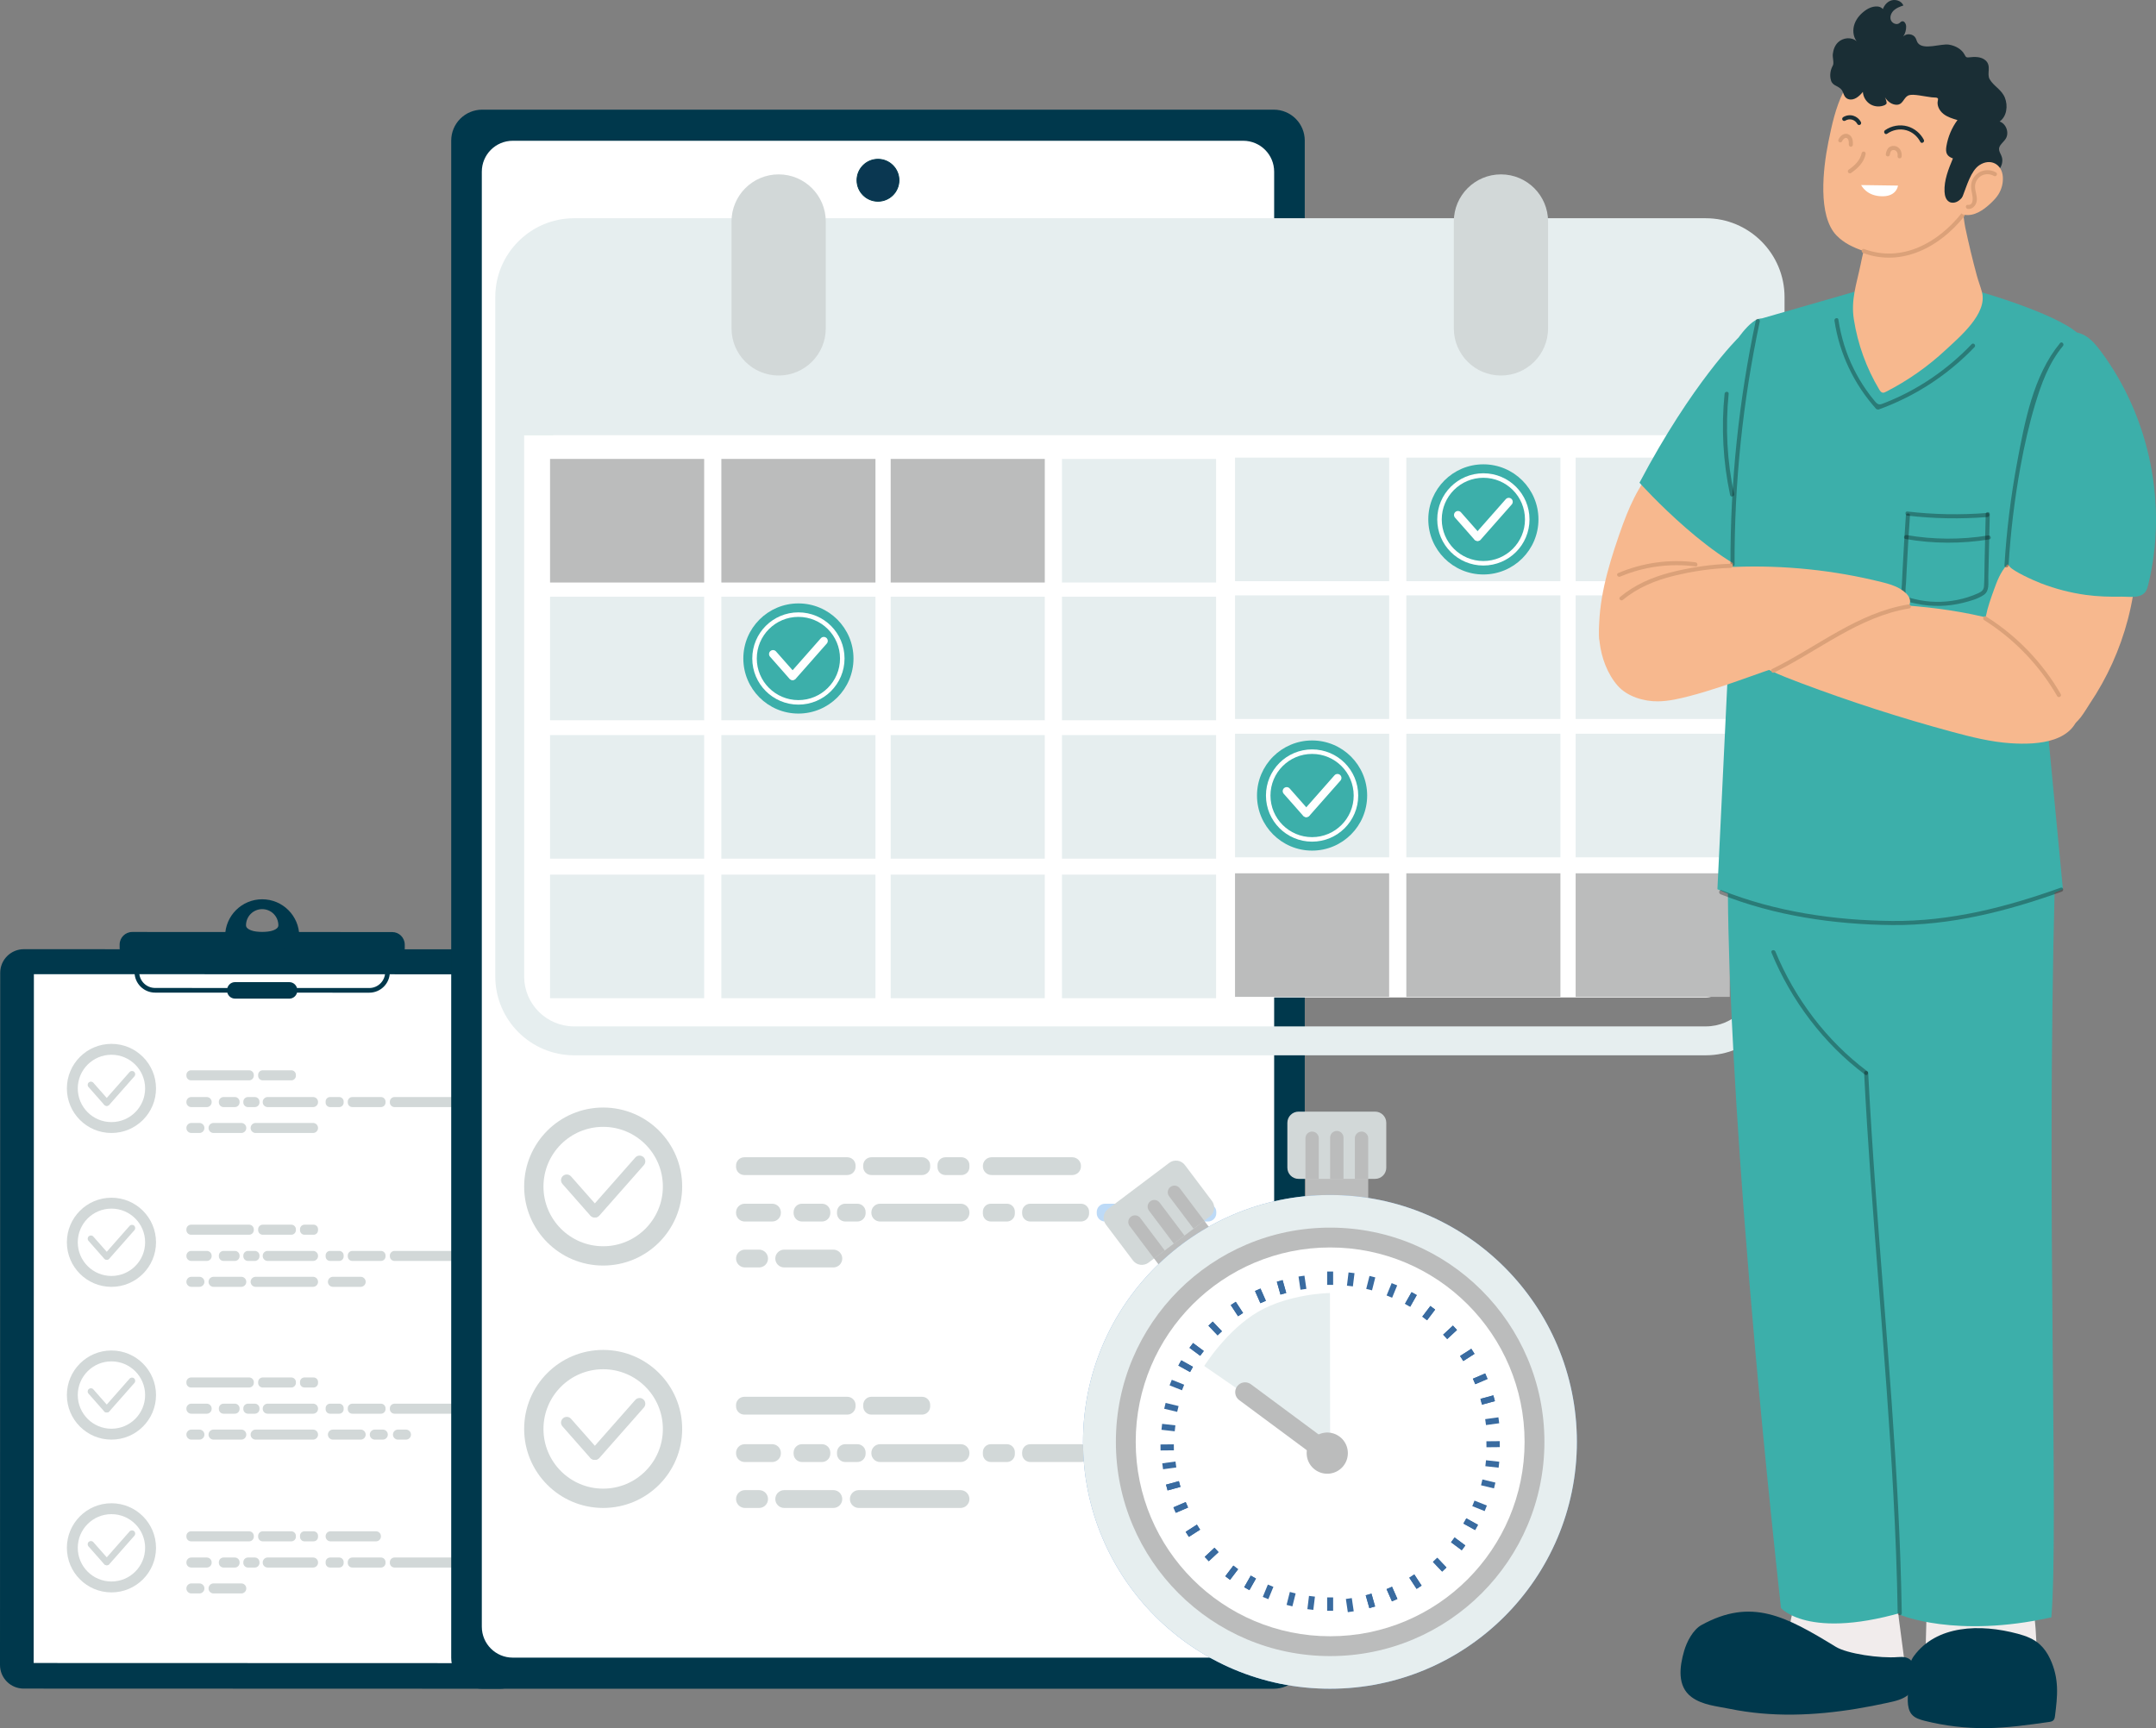 <svg xmlns="http://www.w3.org/2000/svg" xmlns:xlink="http://www.w3.org/1999/xlink" id="Layer_1" x="0px" y="0px" viewBox="0 0 466.51 373.988" style="enable-background:new 0 0 466.51 373.988;" xml:space="preserve"><rect x="0" y="0" width="466.51" height="373.988" fill="#808080" stroke="none"/><style type="text/css">	.st0{fill-rule:evenodd;clip-rule:evenodd;fill:#B5CCE3;}	.st1{fill:#00384C;}	.st2{fill:#FFFFFF;}	.st3{fill:#D2D8D8;}	.st4{fill-rule:evenodd;clip-rule:evenodd;fill:#0A3751;}	.st5{fill-rule:evenodd;clip-rule:evenodd;fill:#00384C;}	.st6{fill-rule:evenodd;clip-rule:evenodd;fill:#FFFFFF;}	.st7{fill:#BDDAF7;}	.st8{fill:#E6EEEF;}	.st9{fill:#BBBCBC;}	.st10{fill:#3CAFAA;}	.st11{fill:#7AA8D9;}	.st12{fill:#396BA0;}	.st13{fill:#F7B88E;}	.st14{fill:#151027;}	.st15{opacity:0.3;}	.st16{fill:#F1ECEC;}	.st17{fill:#1A2E35;}	.st18{fill:#DBA179;}</style><g>	<path class="st0" d="M148.867,40.408c-4.542,6.586-8.278,15.17-10.83,26.693  c-9.987-5.381-20.396-7.804-31.19-7.524  c91.041,18.687,100.766,80.78,83.777,156.366  C209.66,185.022,209.781,55.048,148.867,40.408L148.867,40.408z"></path>	<path class="st1" d="M0.045,210.524c0.001-2.823,2.29-5.111,5.114-5.11l103.146,0.031  c2.823,0.001,5.111,2.29,5.11,5.113l-0.045,149.787  c-0.001,2.823-2.29,5.111-5.113,5.111L5.11,365.425  c-2.823-0.001-5.111-2.29-5.11-5.114L0.045,210.524L0.045,210.524z"></path>	<polygon class="st2" points="7.332,210.82 106.128,210.85 106.083,359.919 7.287,359.889   7.332,210.82  "></polygon>	<path class="st1" d="M33.569,204.398c-2.464-0.001-4.461,1.995-4.462,4.459  c0,0.047-0,1.448-0,1.495c-0.001,2.464,1.995,4.461,4.459,4.462  l46.326,0.014c2.464,0.001,4.461-1.995,4.462-4.459l0-1.495  c0.001-2.464-1.995-4.461-4.459-4.462L33.569,204.398L33.569,204.398z   M33.569,205.411l46.326,0.014c1.904,0.001,3.447,1.544,3.446,3.449l-0,1.495  c-0.001,1.904-1.544,3.447-3.448,3.447l-46.326-0.014  c-1.904-0.001-3.447-1.544-3.447-3.449c0-0.047,0-1.449,0-1.495  C30.121,206.953,31.665,205.41,33.569,205.411L33.569,205.411z"></path>	<path class="st1" d="M25.887,204.413c0-1.506,1.221-2.726,2.727-2.726l56.238,0.017  c1.506,0,2.726,1.221,2.726,2.727l-0,0.771  c-0,1.506-1.222,2.726-2.727,2.726l-56.238-0.017  c-1.506-0-2.726-1.221-2.726-2.727L25.887,204.413L25.887,204.413z"></path>	<path class="st1" d="M56.735,194.612c-4.432-0.001-8.024,3.591-8.026,8.023  c-0.001,4.432,16.045,4.437,16.047,0.005  C64.757,198.208,61.167,194.613,56.735,194.612L56.735,194.612z M56.734,196.744  c1.934,0.001,3.5,1.57,3.499,3.504c-0.001,1.934-7.001,1.932-7.001-0.002  C53.233,198.312,54.801,196.743,56.734,196.744L56.734,196.744z"></path>	<path class="st1" d="M49.137,214.264c0-0.953,0.773-1.726,1.726-1.725l11.733,0.004  c0.953,0,1.726,0.773,1.725,1.726v0.123  c-0,0.953-0.773,1.726-1.726,1.725l-11.733-0.004  c-0.953-0-1.726-0.773-1.725-1.726V214.264L49.137,214.264z"></path>	<path class="st3" d="M84.353,238.425c0-0.56,0.457-1.017,1.017-1.017h12.558  c0.56,0,1.017,0.457,1.017,1.017v0.146c0,0.56-0.457,1.013-1.017,1.013H85.37  c-0.56,0-1.017-0.452-1.017-1.013V238.425L84.353,238.425z"></path>	<path class="st3" d="M54.92,232.637c0-0.56-0.454-1.017-1.014-1.017H41.346  c-0.56,0-1.014,0.457-1.014,1.017v0.142c0,0.56,0.454,1.017,1.014,1.017h12.56  c0.56,0,1.014-0.457,1.014-1.017V232.637L54.92,232.637z"></path>	<path class="st3" d="M54.228,244.105c0-0.603,0.487-1.09,1.087-1.09h12.415  c0.6,0,1.087,0.487,1.087,1.09c0,0.599-0.487,1.086-1.087,1.086H55.315  C54.714,245.191,54.228,244.704,54.228,244.105L54.228,244.105z"></path>	<path class="st3" d="M75.249,238.403c0-0.547,0.444-0.995,0.993-0.995h6.184  c0.552,0,0.996,0.448,0.996,0.995v0.185c0,0.552-0.444,0.995-0.996,0.995h-6.184  c-0.549,0-0.993-0.444-0.993-0.995V238.403L75.249,238.403z"></path>	<path class="st3" d="M64.025,232.616c0-0.552-0.445-0.996-0.993-0.996h-6.185  c-0.549,0-0.993,0.444-0.993,0.996v0.185c0,0.547,0.444,0.995,0.993,0.995h6.185  c0.549,0,0.993-0.448,0.993-0.995V232.616L64.025,232.616z"></path>	<path class="st3" d="M45.122,244.105c0-0.603,0.487-1.09,1.087-1.09h5.998  c0.6,0,1.087,0.487,1.087,1.09c0,0.599-0.487,1.086-1.087,1.086h-5.998  C45.609,245.191,45.122,244.704,45.122,244.105L45.122,244.105z"></path>	<path class="st3" d="M40.331,238.468c0-0.586,0.474-1.06,1.058-1.06h3.354  c0.584,0,1.058,0.474,1.058,1.06v0.056c0,0.586-0.474,1.06-1.058,1.06h-3.354  c-0.584,0-1.058-0.474-1.058-1.06V238.468L40.331,238.468z"></path>	<path class="st3" d="M70.458,238.377c0-0.534,0.433-0.97,0.968-0.97h1.965  c0.535,0,0.968,0.435,0.968,0.97v0.237c0,0.534-0.433,0.97-0.968,0.97h-1.965  c-0.535,0-0.968-0.435-0.968-0.97V238.377L70.458,238.377z"></path>	<path class="st3" d="M40.331,244.105c0-0.603,0.487-1.09,1.087-1.09h1.727  c0.6,0,1.087,0.487,1.087,1.09c0,0.599-0.487,1.086-1.087,1.086h-1.727  C40.818,245.191,40.331,244.704,40.331,244.105L40.331,244.105z"></path>	<path class="st3" d="M47.355,238.433c0-0.565,0.458-1.026,1.023-1.026h2.439  c0.565,0,1.022,0.461,1.022,1.026v0.129c0,0.565-0.458,1.021-1.022,1.021h-2.439  c-0.565,0-1.023-0.457-1.023-1.021V238.433L47.355,238.433z"></path>	<path class="st3" d="M52.651,238.421c0-0.56,0.452-1.013,1.01-1.013h1.474  c0.558,0,1.01,0.452,1.01,1.013v0.155c0,0.556-0.452,1.008-1.01,1.008h-1.474  c-0.558,0-1.01-0.452-1.01-1.008V238.421L52.651,238.421z"></path>	<path class="st3" d="M56.847,238.472c0-0.586,0.476-1.064,1.063-1.064h9.844  c0.586,0,1.062,0.478,1.062,1.064v0.047c0,0.59-0.476,1.064-1.062,1.064h-9.844  c-0.587,0-1.063-0.474-1.063-1.064V238.472L56.847,238.472z"></path>	<path class="st3" d="M84.353,271.72c0-0.56,0.457-1.013,1.017-1.013h12.558  c0.56,0,1.017,0.452,1.017,1.013v0.147c0,0.56-0.457,1.013-1.017,1.013H85.37  c-0.56,0-1.017-0.452-1.017-1.013V271.72L84.353,271.72z"></path>	<path class="st3" d="M54.92,266.048c0-0.56-0.454-1.017-1.014-1.017H41.346  c-0.56,0-1.014,0.457-1.014,1.017v0.147c0,0.556,0.454,1.013,1.014,1.013h12.56  c0.56,0,1.014-0.457,1.014-1.013V266.048L54.92,266.048z"></path>	<path class="st3" d="M54.228,277.4c0-0.603,0.487-1.09,1.087-1.09h12.415  c0.6,0,1.087,0.487,1.087,1.09c0,0.599-0.487,1.086-1.087,1.086H55.315  C54.714,278.486,54.228,277.999,54.228,277.4L54.228,277.4z"></path>	<path class="st3" d="M75.249,271.698c0-0.547,0.444-0.991,0.993-0.991h6.184  c0.552,0,0.996,0.444,0.996,0.991v0.19c0,0.547-0.444,0.991-0.996,0.991h-6.184  c-0.549,0-0.993-0.444-0.993-0.991V271.698L75.249,271.698z"></path>	<path class="st3" d="M64.025,266.027c0-0.547-0.445-0.996-0.993-0.996h-6.185  c-0.549,0-0.993,0.448-0.993,0.996v0.185c0,0.552,0.444,0.996,0.993,0.996h6.185  c0.549,0,0.993-0.444,0.993-0.996V266.027L64.025,266.027z"></path>	<path class="st3" d="M45.122,277.4c0-0.603,0.487-1.09,1.087-1.09h5.998  c0.6,0,1.087,0.487,1.087,1.09c0,0.599-0.487,1.086-1.087,1.086h-5.998  C45.609,278.486,45.122,277.999,45.122,277.4L45.122,277.4z"></path>	<path class="st3" d="M70.953,277.4c0-0.603,0.487-1.09,1.087-1.09h5.998  c0.6,0,1.087,0.487,1.087,1.09c0,0.599-0.487,1.086-1.087,1.086h-5.998  C71.44,278.486,70.953,277.999,70.953,277.4L70.953,277.4z"></path>	<path class="st3" d="M40.331,271.763c0-0.586,0.474-1.056,1.058-1.056h3.354  c0.584,0,1.058,0.47,1.058,1.056v0.056c0,0.586-0.474,1.06-1.058,1.06h-3.354  c-0.584,0-1.058-0.474-1.058-1.06V271.763L40.331,271.763z"></path>	<path class="st3" d="M70.458,271.672c0-0.534,0.433-0.965,0.968-0.965h1.965  c0.535,0,0.968,0.431,0.968,0.965v0.237c0,0.534-0.433,0.97-0.968,0.97h-1.965  c-0.535,0-0.968-0.435-0.968-0.97V271.672L70.458,271.672z"></path>	<path class="st3" d="M68.816,266.001c0-0.534-0.433-0.97-0.967-0.97h-1.966  c-0.534,0-0.968,0.435-0.968,0.97v0.237c0,0.534,0.434,0.97,0.968,0.97h1.966  c0.534,0,0.967-0.435,0.967-0.97V266.001L68.816,266.001z"></path>	<path class="st3" d="M40.331,277.4c0-0.603,0.487-1.09,1.087-1.09h1.727  c0.6,0,1.087,0.487,1.087,1.09c0,0.599-0.487,1.086-1.087,1.086h-1.727  C40.818,278.486,40.331,277.999,40.331,277.4L40.331,277.4z"></path>	<path class="st3" d="M47.355,271.728c0-0.565,0.458-1.021,1.023-1.021h2.439  c0.565,0,1.022,0.457,1.022,1.021v0.129c0,0.565-0.458,1.021-1.022,1.021h-2.439  c-0.565,0-1.023-0.457-1.023-1.021V271.728L47.355,271.728z"></path>	<path class="st3" d="M52.651,271.715c0-0.56,0.452-1.008,1.01-1.008h1.474  c0.558,0,1.01,0.448,1.01,1.008v0.155c0,0.556-0.452,1.008-1.01,1.008h-1.474  c-0.558,0-1.01-0.452-1.01-1.008V271.715L52.651,271.715z"></path>	<path class="st3" d="M56.847,271.767c0-0.586,0.476-1.06,1.063-1.06h9.844  c0.586,0,1.062,0.474,1.062,1.06v0.047c0,0.59-0.476,1.064-1.062,1.064h-9.844  c-0.587,0-1.063-0.474-1.063-1.064V271.767L56.847,271.767z"></path>	<path class="st3" d="M84.353,304.781c0-0.56,0.457-1.013,1.017-1.013h12.558  c0.56,0,1.017,0.452,1.017,1.013v0.147c0,0.56-0.457,1.013-1.017,1.013H85.37  c-0.56,0-1.017-0.452-1.017-1.013V304.781L84.353,304.781z"></path>	<path class="st3" d="M54.92,299.109c0-0.56-0.454-1.013-1.014-1.013H41.346  c-0.56,0-1.014,0.452-1.014,1.013v0.147c0,0.56,0.454,1.013,1.014,1.013h12.56  c0.56,0,1.014-0.452,1.014-1.013V299.109L54.92,299.109z"></path>	<path class="st3" d="M54.228,310.46c0-0.599,0.487-1.086,1.087-1.086h12.415  c0.6,0,1.087,0.487,1.087,1.086c0,0.599-0.487,1.086-1.087,1.086H55.315  C54.714,311.546,54.228,311.06,54.228,310.46L54.228,310.46z"></path>	<path class="st3" d="M75.249,304.759c0-0.547,0.444-0.991,0.993-0.991h6.184  c0.552,0,0.996,0.444,0.996,0.991v0.19c0,0.547-0.444,0.991-0.996,0.991h-6.184  c-0.549,0-0.993-0.444-0.993-0.991V304.759L75.249,304.759z"></path>	<path class="st3" d="M64.025,299.088c0-0.547-0.445-0.991-0.993-0.991h-6.185  c-0.549,0-0.993,0.444-0.993,0.991v0.19c0,0.547,0.444,0.991,0.993,0.991h6.185  c0.549,0,0.993-0.444,0.993-0.991V299.088L64.025,299.088z"></path>	<path class="st3" d="M45.122,310.46c0-0.599,0.487-1.086,1.087-1.086h5.998  c0.6,0,1.087,0.487,1.087,1.086c0,0.599-0.487,1.086-1.087,1.086h-5.998  C45.609,311.546,45.122,311.06,45.122,310.46L45.122,310.46z"></path>	<path class="st3" d="M70.953,310.46c0-0.599,0.487-1.086,1.087-1.086h5.998  c0.6,0,1.087,0.487,1.087,1.086c0,0.599-0.487,1.086-1.087,1.086h-5.998  C71.44,311.546,70.953,311.06,70.953,310.46L70.953,310.46z"></path>	<path class="st3" d="M40.331,304.824c0-0.582,0.474-1.056,1.058-1.056h3.354  c0.584,0,1.058,0.474,1.058,1.056v0.06c0,0.582-0.474,1.056-1.058,1.056h-3.354  c-0.584,0-1.058-0.474-1.058-1.056V304.824L40.331,304.824z"></path>	<path class="st3" d="M70.458,304.733c0-0.534,0.433-0.965,0.968-0.965h1.965  c0.535,0,0.968,0.431,0.968,0.965v0.241c0,0.534-0.433,0.965-0.968,0.965h-1.965  c-0.535,0-0.968-0.431-0.968-0.965V304.733L70.458,304.733z"></path>	<path class="st3" d="M68.816,299.062c0-0.534-0.433-0.965-0.967-0.965h-1.966  c-0.534,0-0.968,0.431-0.968,0.965v0.241c0,0.534,0.434,0.965,0.968,0.965h1.966  c0.534,0,0.967-0.431,0.967-0.965V299.062L68.816,299.062z"></path>	<path class="st3" d="M40.331,310.46c0-0.599,0.487-1.086,1.087-1.086h1.727  c0.6,0,1.087,0.487,1.087,1.086c0,0.599-0.487,1.086-1.087,1.086h-1.727  C40.818,311.546,40.331,311.06,40.331,310.46L40.331,310.46z"></path>	<path class="st3" d="M80.013,310.46c0-0.599,0.487-1.086,1.09-1.086h1.724  c0.603,0,1.09,0.487,1.09,1.086c0,0.599-0.487,1.086-1.09,1.086h-1.724  C80.5,311.546,80.013,311.06,80.013,310.46L80.013,310.46z"></path>	<path class="st3" d="M47.355,304.789c0-0.565,0.458-1.021,1.023-1.021h2.439  c0.565,0,1.022,0.457,1.022,1.021v0.129c0,0.565-0.458,1.021-1.022,1.021h-2.439  c-0.565,0-1.023-0.457-1.023-1.021V304.789L47.355,304.789z"></path>	<path class="st3" d="M85.025,310.46c0-0.599,0.483-1.086,1.086-1.086h1.728  c0.599,0,1.086,0.487,1.086,1.086c0,0.599-0.487,1.086-1.086,1.086h-1.728  C85.507,311.546,85.025,311.06,85.025,310.46L85.025,310.46z"></path>	<path class="st3" d="M52.651,304.776c0-0.556,0.452-1.008,1.01-1.008h1.474  c0.558,0,1.01,0.452,1.01,1.008v0.155c0,0.556-0.452,1.008-1.01,1.008h-1.474  c-0.558,0-1.01-0.452-1.01-1.008V304.776L52.651,304.776z"></path>	<path class="st3" d="M56.847,304.828c0-0.586,0.476-1.06,1.063-1.06h9.844  c0.586,0,1.062,0.474,1.062,1.06v0.052c0,0.586-0.476,1.06-1.062,1.06h-9.844  c-0.587,0-1.063-0.474-1.063-1.06V304.828L56.847,304.828z"></path>	<path class="st3" d="M84.353,338.071c0-0.56,0.457-1.013,1.017-1.013h12.558  c0.56,0,1.017,0.452,1.017,1.013v0.147c0,0.56-0.457,1.013-1.017,1.013H85.37  c-0.56,0-1.017-0.452-1.017-1.013V338.071L84.353,338.071z"></path>	<path class="st3" d="M54.92,332.4c0-0.56-0.454-1.013-1.014-1.013H41.346  c-0.56,0-1.014,0.453-1.014,1.013v0.146c0,0.56,0.454,1.013,1.014,1.013h12.56  c0.56,0,1.014-0.452,1.014-1.013V332.4L54.92,332.4z"></path>	<path class="st3" d="M75.249,338.05c0-0.547,0.444-0.991,0.993-0.991h6.184  c0.552,0,0.996,0.444,0.996,0.991v0.19c0,0.547-0.444,0.991-0.996,0.991h-6.184  c-0.549,0-0.993-0.444-0.993-0.991V338.05L75.249,338.05z"></path>	<path class="st3" d="M64.025,332.378c0-0.547-0.445-0.991-0.993-0.991h-6.185  c-0.549,0-0.993,0.444-0.993,0.991v0.19c0,0.547,0.444,0.991,0.993,0.991h6.185  c0.549,0,0.993-0.444,0.993-0.991V332.378L64.025,332.378z"></path>	<path class="st3" d="M45.122,343.751c0-0.599,0.487-1.086,1.087-1.086h5.998  c0.6,0,1.087,0.487,1.087,1.086c0,0.599-0.487,1.086-1.087,1.086h-5.998  C45.609,344.837,45.122,344.35,45.122,343.751L45.122,343.751z"></path>	<path class="st3" d="M40.331,338.118c0-0.586,0.474-1.06,1.058-1.06h3.354  c0.584,0,1.058,0.474,1.058,1.06v0.056c0,0.582-0.474,1.056-1.058,1.056h-3.354  c-0.584,0-1.058-0.474-1.058-1.056V338.118L40.331,338.118z"></path>	<path class="st3" d="M70.458,338.028c0-0.539,0.433-0.97,0.968-0.97h1.965  c0.535,0,0.968,0.431,0.968,0.97v0.237c0,0.534-0.433,0.965-0.968,0.965h-1.965  c-0.535,0-0.968-0.431-0.968-0.965V338.028L70.458,338.028z"></path>	<path class="st3" d="M68.816,332.352c0-0.534-0.433-0.965-0.967-0.965h-1.966  c-0.534,0-0.968,0.431-0.968,0.965v0.241c0,0.534,0.434,0.965,0.968,0.965h1.966  c0.534,0,0.967-0.431,0.967-0.965V332.352L68.816,332.352z"></path>	<path class="st3" d="M40.331,343.751c0-0.599,0.487-1.086,1.087-1.086h1.727  c0.6,0,1.087,0.487,1.087,1.086c0,0.599-0.487,1.086-1.087,1.086h-1.727  C40.818,344.837,40.331,344.35,40.331,343.751L40.331,343.751z"></path>	<path class="st3" d="M47.355,338.08c0-0.565,0.458-1.021,1.023-1.021h2.439  c0.565,0,1.022,0.457,1.022,1.021v0.129c0,0.565-0.458,1.021-1.022,1.021h-2.439  c-0.565,0-1.023-0.457-1.023-1.021V338.08L47.355,338.08z"></path>	<path class="st3" d="M52.651,338.067c0-0.556,0.452-1.008,1.01-1.008h1.474  c0.558,0,1.01,0.452,1.01,1.008v0.155c0,0.556-0.452,1.008-1.01,1.008h-1.474  c-0.558,0-1.01-0.452-1.01-1.008V338.067L52.651,338.067z"></path>	<path class="st3" d="M56.847,338.123c0-0.59,0.476-1.064,1.063-1.064h9.844  c0.586,0,1.062,0.474,1.062,1.064v0.047c0,0.586-0.476,1.06-1.062,1.06h-9.844  c-0.587,0-1.063-0.474-1.063-1.06V338.123L56.847,338.123z"></path>	<path class="st3" d="M82.426,332.447c0-0.586-0.474-1.06-1.06-1.06h-9.846  c-0.587,0-1.063,0.474-1.063,1.06v0.052c0,0.586,0.476,1.06,1.063,1.06h9.846  c0.586,0,1.06-0.474,1.06-1.06V332.447L82.426,332.447z"></path>	<path class="st3" d="M14.471,235.546c0-5.327,4.318-9.645,9.644-9.645  c5.326,0,9.644,4.318,9.644,9.645c0,5.326-4.318,9.644-9.644,9.644  C18.788,245.191,14.471,240.873,14.471,235.546L14.471,235.546z"></path>	<path class="st2" d="M16.828,235.546c0-4.025,3.262-7.287,7.286-7.287  c4.024,0,7.287,3.262,7.287,7.287c0,4.025-3.263,7.287-7.287,7.287  C20.09,242.833,16.828,239.571,16.828,235.546L16.828,235.546z"></path>	<path class="st3" d="M19.146,235.232c-0.255-0.289-0.228-0.728,0.062-0.982  c0.289-0.254,0.73-0.228,0.985,0.06l3.398,3.853  c0.255,0.289,0.227,0.733-0.062,0.987c-0.289,0.254-0.73,0.228-0.985-0.06  L19.146,235.232L19.146,235.232z"></path>	<path class="st3" d="M29.083,232.93c0.255-0.289,0.228-0.733-0.062-0.987  c-0.289-0.254-0.73-0.228-0.985,0.06l-5.431,6.158  c-0.255,0.289-0.228,0.733,0.062,0.987c0.289,0.254,0.73,0.228,0.985-0.06  L29.083,232.93L29.083,232.93z"></path>	<path class="st3" d="M14.471,268.841c0-5.327,4.318-9.645,9.644-9.645  c5.326,0,9.644,4.318,9.644,9.645s-4.318,9.645-9.644,9.645  C18.788,278.486,14.471,274.167,14.471,268.841L14.471,268.841z"></path>	<path class="st2" d="M16.828,268.841c0-4.025,3.262-7.287,7.286-7.287  c4.024,0,7.287,3.262,7.287,7.287c0,4.025-3.263,7.287-7.287,7.287  C20.09,276.128,16.828,272.866,16.828,268.841L16.828,268.841z"></path>	<path class="st3" d="M19.146,268.526c-0.255-0.289-0.228-0.728,0.062-0.983  c0.289-0.254,0.73-0.228,0.985,0.06l3.398,3.853  c0.255,0.289,0.227,0.733-0.062,0.987c-0.289,0.254-0.73,0.228-0.985-0.06  L19.146,268.526L19.146,268.526z"></path>	<path class="st3" d="M29.083,266.225c0.255-0.289,0.228-0.733-0.062-0.987  c-0.289-0.254-0.73-0.228-0.985,0.06l-5.431,6.158  c-0.255,0.289-0.228,0.733,0.062,0.987c0.289,0.254,0.73,0.228,0.985-0.06  L29.083,266.225L29.083,266.225z"></path>	<path class="st3" d="M14.471,301.902c0-5.327,4.318-9.645,9.644-9.645  c5.326,0,9.644,4.318,9.644,9.645s-4.318,9.645-9.644,9.645  C18.788,311.546,14.471,307.228,14.471,301.902L14.471,301.902z"></path>	<path class="st2" d="M16.828,301.902c0-4.025,3.262-7.287,7.286-7.287  c4.024,0,7.287,3.262,7.287,7.287c0,4.025-3.263,7.287-7.287,7.287  C20.09,309.189,16.828,305.927,16.828,301.902L16.828,301.902z"></path>	<path class="st3" d="M19.146,301.587c-0.255-0.289-0.228-0.728,0.062-0.983  c0.289-0.254,0.73-0.228,0.985,0.06l3.398,3.853  c0.255,0.289,0.227,0.733-0.062,0.987c-0.289,0.254-0.73,0.228-0.985-0.06  L19.146,301.587L19.146,301.587z"></path>	<path class="st3" d="M29.083,299.286c0.255-0.289,0.228-0.733-0.062-0.987  c-0.289-0.254-0.73-0.228-0.985,0.06l-5.431,6.158  c-0.255,0.289-0.228,0.733,0.062,0.987s0.73,0.228,0.985-0.06L29.083,299.286  L29.083,299.286z"></path>	<path class="st3" d="M14.471,334.963c0-5.326,4.318-9.645,9.644-9.645  c5.326,0,9.644,4.318,9.644,9.645c0,5.327-4.318,9.645-9.644,9.645  C18.788,344.607,14.471,340.289,14.471,334.963L14.471,334.963z"></path>	<path class="st2" d="M16.828,334.963c0-4.025,3.262-7.287,7.286-7.287  c4.024,0,7.287,3.262,7.287,7.287s-3.263,7.287-7.287,7.287  C20.09,342.25,16.828,338.988,16.828,334.963L16.828,334.963z"></path>	<path class="st3" d="M19.146,334.648c-0.255-0.289-0.228-0.728,0.062-0.983  c0.289-0.254,0.73-0.228,0.985,0.06l3.398,3.853  c0.255,0.289,0.227,0.733-0.062,0.987c-0.289,0.254-0.73,0.228-0.985-0.06  L19.146,334.648L19.146,334.648z"></path>	<path class="st3" d="M29.083,332.347c0.255-0.289,0.228-0.733-0.062-0.987  c-0.289-0.254-0.73-0.228-0.985,0.06l-5.431,6.158  c-0.255,0.289-0.228,0.733,0.062,0.987c0.289,0.254,0.73,0.228,0.985-0.06  L29.083,332.347L29.083,332.347z"></path>	<g>		<path class="st4" d="M287.771,67.233c0-0.68-0.27-1.333-0.751-1.814   c-0.481-0.481-1.134-0.751-1.814-0.751c-3.222,0-8.335,0-8.335,0v56.384   c0,0,5.113,0,8.335,0c0.68,0,1.333-0.27,1.814-0.751   c0.481-0.481,0.751-1.134,0.751-1.814   C287.771,109.091,287.771,76.627,287.771,67.233L287.771,67.233z"></path>		<path d="M285.206,121.143h-8.335c-0.051,0-0.092-0.041-0.092-0.092v-56.383   c0-0.051,0.041-0.092,0.092-0.092h8.335c0.71,0,1.377,0.277,1.879,0.778   c0.495,0.494,0.778,1.179,0.778,1.879v51.253c0,0.71-0.277,1.377-0.778,1.879   C286.583,120.866,285.916,121.143,285.206,121.143z M276.963,120.959h8.243   c0.661,0,1.282-0.257,1.749-0.725s0.725-1.088,0.725-1.749V67.233   c0-0.651-0.264-1.289-0.725-1.749c-0.467-0.467-1.088-0.725-1.749-0.725h-8.243   V120.959z"></path>	</g>	<g>		<path class="st4" d="M287.771,169.956c0-1.417-1.149-2.566-2.565-2.566   c-2.688,0-6.524,0-6.524,0v47.015c0,0,3.836,0,6.524,0   c1.417,0,2.565-1.149,2.565-2.565C287.771,203.645,287.771,178.152,287.771,169.956   L287.771,169.956z"></path>		<path d="M285.206,214.498h-6.524c-0.051,0-0.092-0.041-0.092-0.092v-47.015   c0-0.051,0.041-0.092,0.092-0.092h6.524c1.465,0,2.657,1.192,2.657,2.657v41.884   C287.863,213.306,286.671,214.498,285.206,214.498z M278.774,214.314h6.432   c1.364,0,2.473-1.11,2.473-2.473v-41.884c0-1.364-1.11-2.473-2.473-2.473   h-6.432V214.314z"></path>	</g>	<path class="st5" d="M282.321,30.427c0-1.775-0.705-3.477-1.96-4.732  c-1.255-1.255-2.957-1.96-4.732-1.96c-28.853,0-142.452,0-171.305,0  c-1.775,0-3.477,0.705-4.732,1.96c-1.255,1.255-1.96,2.957-1.96,4.732  c0,43.432,0,284.904,0,328.337c0,1.775,0.705,3.477,1.96,4.732  c1.255,1.255,2.957,1.96,4.732,1.96c28.853,0,142.452,0,171.305,0  c1.775,0,3.477-0.705,4.732-1.96c1.255-1.255,1.96-2.957,1.96-4.732  C282.321,315.331,282.321,73.859,282.321,30.427L282.321,30.427z"></path>	<path class="st6" d="M275.698,37.157c0-3.696-2.996-6.693-6.693-6.693  c-27.377,0-130.682,0-158.058,0c-3.696,0-6.693,2.996-6.693,6.693  c0,42.336,0,272.54,0,314.876c0,3.696,2.996,6.693,6.693,6.693  c27.377,0,130.681,0,158.058,0c3.696,0,6.693-2.996,6.693-6.693  C275.698,309.697,275.698,79.494,275.698,37.157L275.698,37.157z"></path>	<g>		<path class="st4" d="M189.976,34.464c2.508,0,4.545,2.036,4.545,4.545   c0,2.508-2.036,4.545-4.545,4.545c-2.508,0-4.545-2.036-4.545-4.545   C185.431,36.501,187.468,34.464,189.976,34.464L189.976,34.464z"></path>		<path class="st1" d="M189.976,43.646c-2.556,0-4.637-2.08-4.637-4.637   c0-2.557,2.08-4.637,4.637-4.637s4.637,2.08,4.637,4.637   C194.613,41.566,192.533,43.646,189.976,43.646z M189.976,34.556   c-2.455,0-4.453,1.998-4.453,4.453c0,2.455,1.998,4.453,4.453,4.453   c2.455,0,4.453-1.998,4.453-4.453C194.429,36.554,192.431,34.556,189.976,34.556z"></path>	</g>	<path class="st7" d="M237.308,314.339c0-0.993,0.81-1.803,1.803-1.803h22.264  c0.993,0,1.803,0.81,1.803,1.803v0.26c0,0.993-0.81,1.795-1.803,1.795h-22.264  c-0.993,0-1.803-0.802-1.803-1.795V314.339L237.308,314.339z"></path>	<path class="st3" d="M185.127,304.078c0-0.993-0.805-1.803-1.798-1.803h-22.268  c-0.993,0-1.798,0.81-1.798,1.803v0.252c0,0.993,0.804,1.803,1.798,1.803h22.268  c0.993,0,1.798-0.81,1.798-1.803V304.078L185.127,304.078z"></path>	<path class="st3" d="M183.9,324.409c0-1.07,0.863-1.933,1.927-1.933h22.01  c1.064,0,1.927,0.863,1.927,1.933c0,1.062-0.863,1.925-1.927,1.925h-22.01  C184.763,326.334,183.9,325.471,183.9,324.409L183.9,324.409z"></path>	<path class="st3" d="M221.168,314.301c0-0.97,0.788-1.765,1.76-1.765h10.965  c0.978,0,1.765,0.795,1.765,1.765v0.329c0,0.978-0.787,1.765-1.765,1.765h-10.965  c-0.973,0-1.76-0.787-1.76-1.765V314.301L221.168,314.301z"></path>	<path class="st3" d="M201.27,304.04c0-0.978-0.788-1.765-1.761-1.765h-10.966  c-0.973,0-1.76,0.787-1.76,1.765v0.329c0,0.97,0.788,1.765,1.76,1.765h10.966  c0.973,0,1.761-0.795,1.761-1.765V304.04L201.27,304.04z"></path>	<path class="st3" d="M167.757,324.409c0-1.07,0.863-1.933,1.927-1.933h10.634  c1.064,0,1.927,0.863,1.927,1.933c0,1.062-0.863,1.925-1.927,1.925h-10.634  C168.62,326.334,167.757,325.471,167.757,324.409L167.757,324.409z"></path>	<path class="st3" d="M159.264,314.415c0-1.039,0.84-1.879,1.876-1.879h5.946  c1.036,0,1.876,0.84,1.876,1.879v0.099c0,1.039-0.84,1.879-1.876,1.879h-5.946  c-1.036,0-1.876-0.84-1.876-1.879V314.415L159.264,314.415z"></path>	<path class="st3" d="M212.674,314.255c0-0.947,0.768-1.719,1.716-1.719h3.484  c0.948,0,1.716,0.772,1.716,1.719v0.42c0,0.947-0.768,1.719-1.716,1.719h-3.484  c-0.948,0-1.716-0.772-1.716-1.719V314.255L212.674,314.255z"></path>	<path class="st3" d="M159.264,324.409c0-1.07,0.862-1.933,1.927-1.933h3.061  c1.064,0,1.928,0.863,1.928,1.933c0,1.062-0.863,1.925-1.928,1.925h-3.061  C160.126,326.334,159.264,325.471,159.264,324.409L159.264,324.409z"></path>	<path class="st3" d="M171.716,314.354c0-1.001,0.812-1.818,1.813-1.818h4.324  c1.001,0,1.812,0.818,1.812,1.818v0.229c0,1.001-0.811,1.811-1.812,1.811h-4.324  c-1.001,0-1.813-0.81-1.813-1.811V314.354L171.716,314.354z"></path>	<path class="st3" d="M181.105,314.331c0-0.993,0.801-1.795,1.791-1.795h2.614  c0.989,0,1.791,0.802,1.791,1.795v0.275c0,0.986-0.802,1.788-1.791,1.788h-2.614  c-0.989,0-1.791-0.802-1.791-1.788V314.331L181.105,314.331z"></path>	<path class="st3" d="M188.544,314.423c0-1.039,0.843-1.887,1.884-1.887h17.452  c1.04,0,1.883,0.848,1.883,1.887v0.084c0,1.047-0.844,1.887-1.883,1.887h-17.452  c-1.041,0-1.884-0.84-1.884-1.887V314.423L188.544,314.423z"></path>	<path class="st7" d="M237.308,262.29c0-0.993,0.81-1.795,1.803-1.795h22.264  c0.993,0,1.803,0.802,1.803,1.795v0.26c0,0.993-0.81,1.795-1.803,1.795h-22.264  c-0.993,0-1.803-0.802-1.803-1.795V262.29L237.308,262.29z"></path>	<path class="st3" d="M185.127,252.235c0-0.993-0.805-1.795-1.798-1.795h-22.268  c-0.993,0-1.798,0.802-1.798,1.795v0.26c0,0.993,0.804,1.795,1.798,1.795h22.268  c0.993,0,1.798-0.802,1.798-1.795V252.235L185.127,252.235z"></path>	<path class="st3" d="M221.168,262.251c0-0.97,0.788-1.757,1.76-1.757h10.965  c0.978,0,1.765,0.787,1.765,1.757v0.336c0,0.97-0.787,1.757-1.765,1.757h-10.965  c-0.973,0-1.76-0.787-1.76-1.757V262.251L221.168,262.251z"></path>	<path class="st3" d="M201.27,252.197c0-0.97-0.788-1.757-1.761-1.757h-10.966  c-0.973,0-1.76,0.787-1.76,1.757v0.336c0,0.97,0.788,1.757,1.76,1.757h10.966  c0.973,0,1.761-0.787,1.761-1.757V252.197L201.27,252.197z"></path>	<path class="st3" d="M167.757,272.359c0-1.062,0.863-1.925,1.927-1.925h10.634  c1.064,0,1.927,0.863,1.927,1.925c0,1.062-0.863,1.925-1.927,1.925h-10.634  C168.62,274.285,167.757,273.421,167.757,272.359L167.757,272.359z"></path>	<path class="st3" d="M159.264,262.374c0-1.039,0.84-1.879,1.876-1.879h5.946  c1.036,0,1.876,0.84,1.876,1.879v0.099c0,1.031-0.84,1.872-1.876,1.872h-5.946  c-1.036,0-1.876-0.84-1.876-1.872V262.374L159.264,262.374z"></path>	<path class="st3" d="M212.674,262.213c0-0.955,0.768-1.719,1.716-1.719h3.484  c0.948,0,1.716,0.764,1.716,1.719v0.42c0,0.947-0.768,1.711-1.716,1.711h-3.484  c-0.948,0-1.716-0.764-1.716-1.711V262.213L212.674,262.213z"></path>	<path class="st3" d="M209.764,252.151c0-0.947-0.768-1.711-1.715-1.711h-3.485  c-0.947,0-1.716,0.764-1.716,1.711v0.428c0,0.947,0.769,1.711,1.716,1.711h3.485  c0.947,0,1.715-0.764,1.715-1.711V252.151L209.764,252.151z"></path>	<path class="st3" d="M159.264,272.359c0-1.062,0.862-1.925,1.927-1.925h3.061  c1.064,0,1.928,0.863,1.928,1.925c0,1.062-0.863,1.925-1.928,1.925h-3.061  C160.126,274.285,159.264,273.421,159.264,272.359L159.264,272.359z"></path>	<path class="st3" d="M171.716,262.305c0-1.001,0.812-1.811,1.813-1.811h4.324  c1.001,0,1.812,0.81,1.812,1.811v0.229c0,1.001-0.811,1.811-1.812,1.811h-4.324  c-1.001,0-1.813-0.81-1.813-1.811V262.305L171.716,262.305z"></path>	<path class="st3" d="M181.105,262.282c0-0.986,0.801-1.788,1.791-1.788h2.614  c0.989,0,1.791,0.802,1.791,1.788v0.275c0,0.986-0.802,1.788-1.791,1.788h-2.614  c-0.989,0-1.791-0.802-1.791-1.788V262.282L181.105,262.282z"></path>	<path class="st3" d="M188.544,262.381c0-1.047,0.843-1.887,1.884-1.887h17.452  c1.04,0,1.883,0.84,1.883,1.887v0.084c0,1.039-0.844,1.879-1.883,1.879h-17.452  c-1.041,0-1.884-0.84-1.884-1.879V262.381L188.544,262.381z"></path>	<path class="st3" d="M233.893,252.319c0-1.039-0.84-1.88-1.88-1.88h-17.456  c-1.041,0-1.884,0.84-1.884,1.88v0.092c0,1.039,0.843,1.88,1.884,1.88h17.456  c1.039,0,1.88-0.84,1.88-1.88V252.319L233.893,252.319z"></path>	<path class="st3" d="M113.415,309.235c0-9.443,7.655-17.099,17.097-17.099  c9.443,0,17.097,7.655,17.097,17.099c0,9.443-7.655,17.099-17.097,17.099  C121.07,326.334,113.415,318.678,113.415,309.235L113.415,309.235z"></path>	<path class="st2" d="M117.594,309.235c0-7.136,5.784-12.92,12.918-12.92  c7.134,0,12.919,5.784,12.919,12.92c0,7.136-5.784,12.92-12.919,12.92  C123.378,322.155,117.594,316.371,117.594,309.235L117.594,309.235z"></path>	<path class="st3" d="M121.704,308.677c-0.452-0.512-0.403-1.291,0.109-1.742  c0.513-0.451,1.295-0.405,1.747,0.107l6.025,6.83  c0.452,0.512,0.403,1.299-0.11,1.75c-0.513,0.451-1.294,0.405-1.747-0.107  L121.704,308.677L121.704,308.677z"></path>	<path class="st3" d="M139.321,304.598c0.452-0.512,0.403-1.299-0.109-1.75  c-0.513-0.451-1.295-0.405-1.746,0.107l-9.629,10.918  c-0.452,0.512-0.403,1.299,0.109,1.75c0.513,0.451,1.295,0.405,1.746-0.107  L139.321,304.598L139.321,304.598z"></path>	<path class="st3" d="M113.415,256.779c0-9.443,7.655-17.099,17.097-17.099  c9.443,0,17.097,7.656,17.097,17.099c0,9.443-7.655,17.099-17.097,17.099  C121.07,273.878,113.415,266.222,113.415,256.779L113.415,256.779z"></path>	<path class="st2" d="M117.594,256.779c0-7.136,5.784-12.919,12.918-12.919  c7.134,0,12.919,5.784,12.919,12.919c0,7.136-5.784,12.92-12.919,12.92  C123.378,269.698,117.594,263.915,117.594,256.779L117.594,256.779z"></path>	<path class="st3" d="M121.704,256.221c-0.452-0.512-0.403-1.291,0.109-1.742  c0.513-0.451,1.295-0.405,1.747,0.107l6.025,6.83  c0.452,0.512,0.403,1.299-0.11,1.75s-1.294,0.405-1.747-0.107L121.704,256.221  L121.704,256.221z"></path>	<path class="st3" d="M139.321,252.141c0.452-0.512,0.403-1.299-0.109-1.75  c-0.513-0.451-1.295-0.405-1.746,0.107l-9.629,10.918  c-0.452,0.512-0.403,1.299,0.109,1.75c0.513,0.451,1.295,0.405,1.746-0.107  L139.321,252.141L139.321,252.141z"></path>	<g>		<path class="st2" d="M369.076,53.483h-244.851c-5.972,0-10.811,4.839-10.811,10.811V94.186   h6.255V211.309c0,2.511,2.044,4.556,4.556,4.556h244.851   c2.511,0,4.556-2.044,4.556-4.556V94.186h6.255V64.294   C379.887,58.322,375.048,53.483,369.076,53.483z M324.56,62.51   c6.255,0,11.324,5.069,11.324,11.324c0,6.255-5.069,11.316-11.324,11.316   s-11.324-5.061-11.324-11.316C313.236,67.579,318.305,62.51,324.56,62.51z    M168.74,62.51c6.255,0,11.324,5.069,11.324,11.324   c0,6.255-5.069,11.316-11.324,11.316S157.416,80.09,157.416,73.834   C157.416,67.579,162.485,62.51,168.74,62.51z"></path>		<path class="st8" d="M369.076,47.228h-244.851c-9.41,0-17.059,7.657-17.059,17.067V211.309   c0,9.41,7.649,17.067,17.059,17.067h244.851c9.41,0,17.059-7.657,17.059-17.067   V64.294C386.135,54.884,378.486,47.228,369.076,47.228z M329.629,73.834   c0,2.795-2.274,5.069-5.069,5.069c-2.795,0-5.076-2.274-5.076-5.069   c0-2.795,2.282-5.069,5.076-5.069C327.355,68.766,329.629,71.04,329.629,73.834z    M173.817,73.834c0,2.795-2.282,5.069-5.076,5.069   c-2.795,0-5.069-2.274-5.069-5.069c0-2.795,2.274-5.069,5.069-5.069   C171.535,68.766,173.817,71.04,173.817,73.834z M379.887,211.309   c0,5.964-4.839,10.811-10.811,10.811h-244.851c-5.972,0-10.811-4.847-10.811-10.811   V94.186h6.255V64.294c0-2.519,2.044-4.563,4.556-4.563h34.034   c-4.303,3.208-7.098,8.338-7.098,14.104c0,9.686,7.886,17.572,17.58,17.572   s17.58-7.886,17.58-17.572c0-5.765-2.795-10.895-7.09-14.104h134.841   c-4.303,3.208-7.09,8.338-7.09,14.104c0,9.686,7.886,17.572,17.58,17.572   c9.693,0,17.572-7.886,17.572-17.572c0-5.765-2.787-10.895-7.09-14.104h34.034   c2.511,0,4.556,2.044,4.556,4.563V94.186h6.255V211.309z"></path>	</g>	<path class="st8" d="M369.076,53.483h-244.851c-5.972,0-10.811,4.839-10.811,10.811V94.186  h266.473V64.294C379.887,58.322,375.048,53.483,369.076,53.483z M324.56,62.51  c6.255,0,11.324,5.069,11.324,11.324c0,6.255-5.069,11.316-11.324,11.316  s-11.324-5.061-11.324-11.316C313.236,67.579,318.305,62.51,324.56,62.51z   M168.74,62.51c6.255,0,11.324,5.069,11.324,11.324  c0,6.255-5.069,11.316-11.324,11.316S157.416,80.09,157.416,73.834  C157.416,67.579,162.485,62.51,168.74,62.51z"></path>	<path class="st3" d="M168.482,37.737c5.631,0,10.196,4.565,10.196,10.197v23.134  c0,5.631-4.565,10.197-10.196,10.197c-5.631,0-10.196-4.565-10.196-10.197V47.933  C158.286,42.302,162.851,37.737,168.482,37.737L168.482,37.737z"></path>	<path class="st3" d="M324.772,37.737c5.631,0,10.196,4.565,10.196,10.197v23.134  c0,5.631-4.565,10.197-10.196,10.197c-5.631,0-10.196-4.565-10.196-10.197V47.933  C314.576,42.302,319.141,37.737,324.772,37.737L324.772,37.737z"></path>	<polygon class="st9" points="119.02,99.316 152.366,99.316 152.366,126.062 119.02,126.062   119.02,99.316  "></polygon>	<polygon class="st8" points="119.02,129.133 152.366,129.133 152.366,155.874 119.02,155.874   119.02,129.133  "></polygon>	<polygon class="st8" points="119.02,159.076 152.366,159.076 152.366,185.822 119.02,185.822   119.02,159.076  "></polygon>	<polygon class="st8" points="119.02,189.275 152.366,189.275 152.366,216.02 119.02,216.02   119.02,189.275  "></polygon>	<polygon class="st8" points="267.232,99.032 300.578,99.032 300.578,125.773 267.232,125.773   267.232,99.032  "></polygon>	<polygon class="st8" points="267.232,128.845 300.578,128.845 300.578,155.59 267.232,155.59   267.232,128.845  "></polygon>	<polygon class="st8" points="267.232,158.787 300.578,158.787 300.578,185.533 267.232,185.533   267.232,158.787  "></polygon>	<polygon class="st9" points="267.232,188.991 300.578,188.991 300.578,215.732 267.232,215.732   267.232,188.991  "></polygon>	<polygon class="st9" points="192.723,99.316 226.068,99.316 226.068,126.062 192.723,126.062   192.723,99.316  "></polygon>	<polygon class="st8" points="192.723,129.133 226.068,129.133 226.068,155.874 192.723,155.874   192.723,129.133  "></polygon>	<polygon class="st8" points="192.723,159.076 226.068,159.076 226.068,185.822 192.723,185.822   192.723,159.076  "></polygon>	<polygon class="st8" points="192.723,189.275 226.068,189.275 226.068,216.02 192.723,216.02   192.723,189.275  "></polygon>	<polygon class="st8" points="340.935,99.032 374.28,99.032 374.28,125.773 340.935,125.773   340.935,99.032  "></polygon>	<polygon class="st8" points="340.935,128.845 374.28,128.845 374.28,155.59 340.935,155.59   340.935,128.845  "></polygon>	<polygon class="st8" points="340.935,158.787 374.28,158.787 374.28,185.533 340.935,185.533   340.935,158.787  "></polygon>	<polygon class="st9" points="340.935,188.991 374.28,188.991 374.28,215.732 340.935,215.732   340.935,188.991  "></polygon>	<polygon class="st9" points="156.085,99.316 189.43,99.316 189.43,126.062 156.085,126.062   156.085,99.316  "></polygon>	<polygon class="st8" points="156.085,129.133 189.43,129.133 189.43,155.874 156.085,155.874   156.085,129.133  "></polygon>	<polygon class="st8" points="156.085,159.076 189.43,159.076 189.43,185.822 156.085,185.822   156.085,159.076  "></polygon>	<polygon class="st8" points="156.085,189.275 189.43,189.275 189.43,216.02 156.085,216.02   156.085,189.275  "></polygon>	<polygon class="st8" points="304.297,99.032 337.642,99.032 337.642,125.773 304.297,125.773   304.297,99.032  "></polygon>	<polygon class="st8" points="304.297,128.845 337.642,128.845 337.642,155.59 304.297,155.59   304.297,128.845  "></polygon>	<polygon class="st8" points="304.297,158.787 337.642,158.787 337.642,185.533 304.297,185.533   304.297,158.787  "></polygon>	<polygon class="st9" points="304.297,188.991 337.642,188.991 337.642,215.732 304.297,215.732   304.297,188.991  "></polygon>	<polygon class="st8" points="229.787,99.316 263.133,99.316 263.133,126.062 229.787,126.062   229.787,99.316  "></polygon>	<polygon class="st8" points="229.787,129.133 263.133,129.133 263.133,155.874 229.787,155.874   229.787,129.133  "></polygon>	<polygon class="st8" points="229.787,159.076 263.133,159.076 263.133,185.822 229.787,185.822   229.787,159.076  "></polygon>	<polygon class="st8" points="229.787,189.275 263.133,189.275 263.133,216.02 229.787,216.02   229.787,189.275  "></polygon>	<path class="st10" d="M309.052,112.403c0-6.581,5.336-11.919,11.917-11.919  c6.581,0,11.917,5.338,11.917,11.919c0,6.58-5.335,11.918-11.917,11.918  C314.388,124.321,309.052,118.983,309.052,112.403L309.052,112.403z"></path>	<path class="st2" d="M310.988,112.403c0-5.515,4.469-9.982,9.982-9.982  c5.512,0,9.981,4.468,9.981,9.982c0,5.515-4.469,9.982-9.981,9.982  C315.456,122.385,310.988,117.917,310.988,112.403L310.988,112.403z"></path>	<path class="st10" d="M311.965,112.403c0-4.975,4.031-9.005,9.004-9.005  c4.972,0,9.004,4.03,9.004,9.005c0,4.975-4.031,9.005-9.004,9.005  C315.996,121.408,311.965,117.378,311.965,112.403L311.965,112.403z"></path>	<path class="st2" d="M314.83,112.016c-0.315-0.358-0.281-0.903,0.076-1.219  c0.357-0.312,0.902-0.279,1.218,0.079l4.199,4.761  c0.316,0.358,0.281,0.903-0.076,1.219c-0.357,0.312-0.902,0.279-1.217-0.079  L314.83,112.016L314.83,112.016z"></path>	<path class="st2" d="M327.109,109.168c0.316-0.358,0.281-0.903-0.076-1.219  c-0.357-0.312-0.902-0.279-1.217,0.079l-6.711,7.609  c-0.315,0.358-0.281,0.903,0.076,1.219c0.357,0.312,0.902,0.279,1.217-0.079  L327.109,109.168L327.109,109.168z"></path>	<path class="st10" d="M271.988,172.16c0-6.58,5.336-11.918,11.917-11.918  c6.581,0,11.917,5.338,11.917,11.918c0,6.581-5.335,11.919-11.917,11.919  C277.324,184.079,271.988,178.741,271.988,172.16L271.988,172.16z"></path>	<path class="st2" d="M273.924,172.16c0-5.515,4.469-9.982,9.981-9.982  c5.513,0,9.982,4.468,9.982,9.982c0,5.515-4.469,9.982-9.982,9.982  C278.392,182.143,273.924,177.675,273.924,172.16L273.924,172.16z"></path>	<path class="st10" d="M274.901,172.16c0-4.975,4.031-9.005,9.004-9.005  c4.973,0,9.004,4.03,9.004,9.005c0,4.975-4.031,9.005-9.004,9.005  C278.932,181.165,274.901,177.135,274.901,172.16L274.901,172.16z"></path>	<path class="st2" d="M277.765,171.774c-0.315-0.358-0.281-0.903,0.076-1.219  c0.357-0.312,0.902-0.279,1.218,0.079l4.199,4.761  c0.316,0.358,0.281,0.903-0.076,1.219c-0.357,0.312-0.902,0.279-1.217-0.079  L277.765,171.774L277.765,171.774z"></path>	<path class="st2" d="M290.044,168.926c0.316-0.358,0.281-0.903-0.076-1.219  c-0.357-0.312-0.902-0.279-1.217,0.079l-6.711,7.609  c-0.315,0.358-0.281,0.903,0.076,1.219c0.357,0.312,0.902,0.279,1.217-0.079  L290.044,168.926L290.044,168.926z"></path>	<path class="st10" d="M160.841,142.504c0-6.581,5.335-11.919,11.917-11.919  c6.581,0,11.917,5.338,11.917,11.919c0,6.58-5.335,11.918-11.917,11.918  C166.176,154.422,160.841,149.084,160.841,142.504L160.841,142.504z"></path>	<path class="st2" d="M162.776,142.504c0-5.515,4.469-9.982,9.981-9.982  c5.512,0,9.982,4.468,9.982,9.982c0,5.515-4.469,9.982-9.982,9.982  C167.245,152.486,162.776,148.018,162.776,142.504L162.776,142.504z"></path>	<path class="st10" d="M163.753,142.504c0-4.975,4.031-9.005,9.004-9.005  c4.973,0,9.004,4.03,9.004,9.005c0,4.975-4.031,9.005-9.004,9.005  C167.785,151.509,163.753,147.479,163.753,142.504L163.753,142.504z"></path>	<path class="st2" d="M166.618,142.117c-0.315-0.358-0.281-0.903,0.076-1.219  c0.357-0.312,0.902-0.279,1.218,0.079l4.199,4.761  c0.315,0.358,0.281,0.903-0.076,1.219c-0.357,0.312-0.902,0.279-1.217-0.079  L166.618,142.117L166.618,142.117z"></path>	<path class="st2" d="M178.897,139.269c0.316-0.358,0.281-0.903-0.076-1.219  c-0.357-0.312-0.902-0.279-1.217,0.079l-6.711,7.609  c-0.315,0.358-0.281,0.903,0.076,1.219c0.357,0.312,0.902,0.279,1.217-0.079  L178.897,139.269L178.897,139.269z"></path>	<polygon class="st9" points="282.467,247.841 296.053,247.841 296.053,263.184 282.467,263.184   282.467,247.841  "></polygon>	<polygon class="st9" points="245.336,266.532 256.188,258.36 265.417,270.616 254.568,278.788   245.336,266.532  "></polygon>	<path class="st11" d="M234.344,312.028c0-29.506,23.922-53.425,53.428-53.425  c29.506,0,53.428,23.919,53.428,53.425c0,29.509-23.922,53.428-53.428,53.428  C258.265,365.456,234.344,341.537,234.344,312.028L234.344,312.028z"></path>	<path class="st8" d="M234.344,312.028c0-29.506,23.922-53.425,53.428-53.425  c29.506,0,53.428,23.919,53.428,53.425c0,29.509-23.922,53.428-53.428,53.428  C258.265,365.456,234.344,341.537,234.344,312.028L234.344,312.028z"></path>	<path class="st9" d="M241.45,312.028c0-25.604,20.757-46.36,46.363-46.36  c25.604,0,46.363,20.757,46.363,46.36c0,25.606-20.759,46.363-46.363,46.363  C262.207,358.391,241.45,337.635,241.45,312.028L241.45,312.028z"></path>	<path class="st2" d="M245.743,312.028c0-23.235,18.836-42.068,42.071-42.068  c23.235,0,42.071,18.833,42.071,42.068s-18.836,42.071-42.071,42.071  C264.579,354.099,245.743,335.263,245.743,312.028L245.743,312.028z"></path>	<path class="st3" d="M280.976,240.566h16.568c1.334,0,2.417,1.082,2.417,2.417v9.717  c0,1.337-1.082,2.419-2.417,2.419h-16.568c-1.337,0-2.419-1.082-2.419-2.419v-9.717  C278.557,241.648,279.639,240.566,280.976,240.566L280.976,240.566z"></path>	<path class="st3" d="M239.768,261.617l13.235-9.969c1.065-0.802,2.582-0.589,3.384,0.479  l5.848,7.76c0.802,1.068,0.589,2.585-0.477,3.387l-13.235,9.969  c-1.068,0.802-2.582,0.589-3.387-0.477l-5.845-7.763  C238.487,263.936,238.7,262.422,239.768,261.617L239.768,261.617z"></path>	<path class="st9" d="M283.911,244.883c-0.796,0-1.444,0.648-1.444,1.447v8.789h2.89  v-8.789C285.358,245.531,284.71,244.883,283.911,244.883L283.911,244.883z"></path>	<path class="st9" d="M244.711,263.299c-0.636,0.482-0.765,1.388-0.283,2.024l5.287,7.023  l2.307-1.741l-5.287-7.02C246.256,262.946,245.35,262.82,244.711,263.299  L244.711,263.299z"></path>	<path class="st9" d="M289.26,244.741c-0.799,0-1.447,0.648-1.447,1.447v8.932h2.89  v-8.932C290.704,245.388,290.056,244.741,289.26,244.741L289.26,244.741z"></path>	<path class="st9" d="M248.896,259.969c-0.636,0.482-0.765,1.388-0.283,2.024l5.371,7.135  l2.31-1.738l-5.374-7.135C250.441,259.618,249.535,259.489,248.896,259.969  L248.896,259.969z"></path>	<path class="st9" d="M294.606,244.883c-0.799,0-1.444,0.648-1.444,1.447v8.789h2.888  v-8.789C296.05,245.531,295.402,244.883,294.606,244.883L294.606,244.883z"></path>	<path class="st8" d="M260.564,295.614l27.249,18.791l-0.042-34.586  c0,0-8.733,0.104-15.534,4.051C265.437,287.821,260.564,295.614,260.564,295.614  L260.564,295.614z"></path>	<path class="st9" d="M253.253,256.865c-0.636,0.482-0.763,1.388-0.283,2.024l5.287,7.02  l2.307-1.738l-5.287-7.02C254.797,256.515,253.892,256.386,253.253,256.865  L253.253,256.865z"></path>	<path class="st9" d="M267.688,300.01c0.704-0.945,2.038-1.144,2.983-0.443l16.078,11.923  c0.945,0.701,1.144,2.035,0.443,2.983c-0.701,0.945-2.038,1.144-2.983,0.44  l-16.078-11.92C267.186,302.292,266.987,300.955,267.688,300.01L267.688,300.01z"></path>	<path class="st9" d="M284.536,318.053c-1.979-1.466-2.391-4.258-0.925-6.238  c1.466-1.976,4.258-2.391,6.235-0.925c1.976,1.466,2.391,4.258,0.925,6.238  C289.305,319.104,286.513,319.519,284.536,318.053L284.536,318.053z"></path>	<path class="st9" d="M285.512,316.735c-1.25-0.928-1.511-2.691-0.586-3.942  c0.928-1.25,2.694-1.514,3.944-0.586c1.248,0.928,1.511,2.691,0.583,3.942  C288.528,317.4,286.762,317.663,285.512,316.735L285.512,316.735z"></path>	<polygon class="st12" points="287.166,275.172 288.461,275.172 288.461,278.059 287.166,278.059   287.166,275.172  "></polygon>	<polygon class="st12" points="287.166,345.695 288.461,345.695 288.461,348.582 287.166,348.582   287.166,345.695  "></polygon>	<polygon class="st12" points="324.51,311.877 324.524,313.172 321.637,313.2 321.623,311.905   324.51,311.877  "></polygon>	<polygon class="st12" points="253.99,312.567 254.004,313.862 251.117,313.89 251.103,312.595   253.99,312.567  "></polygon>	<polygon class="st12" points="309.501,282.629 310.532,283.411 308.786,285.713 307.754,284.93   309.501,282.629  "></polygon>	<polygon class="st12" points="266.869,338.81 267.901,339.592 266.154,341.893 265.125,341.111   266.869,338.81  "></polygon>	<polygon class="st12" points="317.062,334.445 316.291,335.485 313.972,333.761 314.743,332.721   317.062,334.445  "></polygon>	<polygon class="st12" points="260.469,292.365 259.695,293.402 257.379,291.681 258.15,290.641   260.469,292.365  "></polygon>	<polygon class="st12" points="309.501,282.629 310.532,283.411 308.786,285.713 307.754,284.93   309.501,282.629  "></polygon>	<polygon class="st12" points="266.869,338.81 267.901,339.592 266.154,341.893 265.125,341.111   266.869,338.81  "></polygon>	<polygon class="st12" points="317.062,334.445 316.291,335.485 313.972,333.761 314.743,332.721   317.062,334.445  "></polygon>	<polygon class="st12" points="260.469,292.365 259.695,293.402 257.379,291.681 258.15,290.641   260.469,292.365  "></polygon>	<polygon class="st12" points="291.797,275.365 293.084,275.522 292.733,278.387 291.447,278.23   291.797,275.365  "></polygon>	<polygon class="st12" points="283.238,345.367 284.522,345.524 284.172,348.392 282.888,348.235   283.238,345.367  "></polygon>	<polygon class="st12" points="324.412,316.332 324.266,317.618 321.396,317.296 321.542,316.009   324.412,316.332  "></polygon>	<polygon class="st12" points="254.329,308.457 254.184,309.744 251.316,309.421 251.459,308.134   254.329,308.457  "></polygon>	<polygon class="st12" points="314.379,286.868 315.259,287.815 313.145,289.783 312.265,288.836   314.379,286.868  "></polygon>	<polygon class="st12" points="262.785,334.946 263.665,335.894 261.554,337.862 260.671,336.917   262.785,334.946  "></polygon>	<polygon class="st12" points="312.983,339.213 312.046,340.105 310.056,338.011 310.995,337.119   312.983,339.213  "></polygon>	<polygon class="st12" points="264.402,288.093 263.463,288.984 261.475,286.89 262.412,285.999   264.402,288.093  "></polygon>	<polygon class="st12" points="296.328,276.125 297.581,276.442 296.874,279.242 295.621,278.928   296.328,276.125  "></polygon>	<polygon class="st12" points="279.095,344.512 280.351,344.829 279.644,347.629 278.388,347.312   279.095,344.512  "></polygon>	<polygon class="st12" points="323.571,320.845 323.266,322.101 320.459,321.423 320.762,320.167   323.571,320.845  "></polygon>	<polygon class="st12" points="255.019,304.283 254.716,305.541 251.907,304.863 252.213,303.604   255.019,304.283  "></polygon>	<polygon class="st12" points="314.379,286.868 315.259,287.815 313.145,289.783 312.265,288.836   314.379,286.868  "></polygon>	<polygon class="st12" points="262.785,334.946 263.665,335.894 261.554,337.862 260.671,336.917   262.785,334.946  "></polygon>	<polygon class="st12" points="312.983,339.213 312.046,340.105 310.056,338.011 310.995,337.119   312.983,339.213  "></polygon>	<polygon class="st12" points="264.402,288.093 263.463,288.984 261.475,286.89 262.412,285.999   264.402,288.093  "></polygon>	<polygon class="st12" points="301.124,277.678 302.321,278.169 301.225,280.84 300.028,280.35   301.124,277.678  "></polygon>	<polygon class="st12" points="274.337,342.914 275.535,343.407 274.436,346.079 273.238,345.585   274.337,342.914  "></polygon>	<polygon class="st12" points="321.726,325.816 321.247,327.018 318.567,325.947 319.047,324.745   321.726,325.816  "></polygon>	<polygon class="st12" points="256.23,299.668 255.751,300.871 253.068,299.8 253.55,298.597   256.23,299.668  "></polygon>	<polygon class="st12" points="318.357,291.891 319.055,292.982 316.624,294.541 315.926,293.45   318.357,291.891  "></polygon>	<polygon class="st12" points="258.98,329.942 259.678,331.033 257.248,332.592 256.55,331.501   258.98,329.942  "></polygon>	<polygon class="st12" points="307.603,343.138 306.521,343.847 304.94,341.431 306.022,340.721   307.603,343.138  "></polygon>	<polygon class="st12" points="268.972,284.137 267.889,284.846 266.308,282.43 267.391,281.721   268.972,284.137  "></polygon>	<polygon class="st12" points="323.123,301.967 323.462,303.214 320.675,303.977 320.336,302.727   323.123,301.967  "></polygon>	<polygon class="st12" points="255.086,320.531 255.425,321.779 252.639,322.541 252.3,321.291   255.086,320.531  "></polygon>	<polygon class="st12" points="297.541,347.657 296.297,348.01 295.509,345.232 296.754,344.879   297.541,347.657  "></polygon>	<polygon class="st12" points="278.313,279.806 277.068,280.159 276.28,277.381 277.525,277.028   278.313,279.806  "></polygon>	<polygon class="st12" points="318.357,291.891 319.055,292.982 316.624,294.541 315.926,293.45   318.357,291.891  "></polygon>	<polygon class="st12" points="258.98,329.942 259.678,331.033 257.248,332.592 256.55,331.501   258.98,329.942  "></polygon>	<polygon class="st12" points="307.603,343.138 306.521,343.847 304.94,341.431 306.022,340.721   307.603,343.138  "></polygon>	<polygon class="st12" points="268.972,284.137 267.889,284.846 266.308,282.43 267.391,281.721   268.972,284.137  "></polygon>	<polygon class="st12" points="323.123,301.967 323.462,303.214 320.675,303.977 320.336,302.727   323.123,301.967  "></polygon>	<polygon class="st12" points="255.086,320.531 255.425,321.779 252.639,322.541 252.3,321.291   255.086,320.531  "></polygon>	<polygon class="st12" points="297.541,347.657 296.297,348.01 295.509,345.232 296.754,344.879   297.541,347.657  "></polygon>	<polygon class="st12" points="278.313,279.806 277.068,280.159 276.28,277.381 277.525,277.028   278.313,279.806  "></polygon>	<polygon class="st12" points="305.433,279.632 306.56,280.268 305.133,282.783 304.009,282.144   305.433,279.632  "></polygon>	<polygon class="st12" points="270.64,340.974 271.764,341.613 270.34,344.125 269.216,343.486   270.64,340.974  "></polygon>	<polygon class="st12" points="319.806,329.984 319.181,331.114 316.652,329.715 317.28,328.583   319.806,329.984  "></polygon>	<polygon class="st12" points="258.128,295.791 257.5,296.924 254.974,295.522 255.602,294.389   258.128,295.791  "></polygon>	<polygon class="st12" points="321.357,297.226 321.87,298.415 319.215,299.553 318.704,298.365   321.357,297.226  "></polygon>	<polygon class="st12" points="256.558,325.059 257.068,326.247 254.416,327.386 253.906,326.197   256.558,325.059  "></polygon>	<polygon class="st12" points="302.369,346.026 301.186,346.547 300.02,343.903 301.203,343.382   302.369,346.026  "></polygon>	<polygon class="st12" points="273.906,281.502 272.72,282.023 271.554,279.38 272.739,278.858   273.906,281.502  "></polygon>	<polygon class="st12" points="324.222,306.721 324.395,308.006 321.536,308.395 321.359,307.114   324.222,306.721  "></polygon>	<polygon class="st12" points="254.349,316.284 254.526,317.568 251.663,317.958 251.487,316.677   254.349,316.284  "></polygon>	<polygon class="st12" points="292.919,348.7 291.637,348.888 291.217,346.028 292.498,345.841   292.919,348.7  "></polygon>	<polygon class="st12" points="282.672,278.923 281.391,279.111 280.973,276.254 282.252,276.066   282.672,278.923  "></polygon>	<polygon class="st12" points="305.433,279.632 306.56,280.268 305.133,282.783 304.009,282.144   305.433,279.632  "></polygon>	<polygon class="st12" points="270.64,340.974 271.764,341.613 270.34,344.125 269.216,343.486   270.64,340.974  "></polygon>	<polygon class="st12" points="319.806,329.984 319.181,331.114 316.652,329.715 317.28,328.583   319.806,329.984  "></polygon>	<polygon class="st12" points="258.128,295.791 257.5,296.924 254.974,295.522 255.602,294.389   258.128,295.791  "></polygon>	<polygon class="st12" points="321.357,297.226 321.87,298.415 319.215,299.553 318.704,298.365   321.357,297.226  "></polygon>	<polygon class="st12" points="256.558,325.059 257.068,326.247 254.416,327.386 253.906,326.197   256.558,325.059  "></polygon>	<polygon class="st12" points="302.369,346.026 301.186,346.547 300.02,343.903 301.203,343.382   302.369,346.026  "></polygon>	<polygon class="st12" points="273.906,281.502 272.72,282.023 271.554,279.38 272.739,278.858   273.906,281.502  "></polygon>	<g>		<path class="st13" d="M350.459,115.421c1.836-5.273,4.021-10.566,7.884-14.579   c1.356-1.409,3.034-2.691,4.985-2.836c1.195-0.089,2.378,0.26,3.494,0.699   c1.64,0.645,3.212,1.501,4.532,2.668c2.167,1.915,3.544,4.554,4.706,7.202   c1.401,3.198,2.568,6.536,2.957,10.005c0.3,2.678,0.122,5.454-0.75,8.016   c-0.865,2.542-1.359,5.454-2.943,7.688c-2.31,3.258-6.495,4.615-10.465,5.057   c-3.969,0.443-8.034,0.185-11.909,1.151c-3.041,0.759-6.795,1.455-6.935-2.912   c-0.236-7.327,1.822-14.527,4.203-21.461   C350.297,115.886,350.378,115.654,350.459,115.421z"></path>		<path class="st14" d="M444.916,117.893c0.569,0,0.57-0.884,0-0.884   C444.348,117.009,444.347,117.893,444.916,117.893z"></path>		<path class="st10" d="M376.199,73.027c0,0-10.02,9.777-21.452,31.435   c0,0,16.96,18.946,28.972,21.057l3.46-12.334c0,0-4.596-40.982-4.637-41.456   C381.94,64.804,376.199,73.027,376.199,73.027z"></path>		<path class="st15" d="M373.161,85.214c-0.742,7.328-0.333,14.715,1.195,21.921   c0.119,0.556,0.97,0.32,0.852-0.235c-1.513-7.13-1.899-14.436-1.164-21.686   C374.102,84.649,373.218,84.653,373.161,85.214z"></path>		<path class="st16" d="M411.932,358.35c0.086,0.658,0.171,1.341-0.031,1.973   c-0.226,0.707-0.783,1.258-1.372,1.71c-3.225,2.475-7.618,2.7-11.673,2.424   c-2.459-0.167-5-0.512-7.081-1.833c-2.561-1.625-4.088-4.587-4.446-7.599   c-0.358-3.012,0.345-6.069,1.485-8.88c0.231-0.569,0.497-1.153,0.974-1.54   c0.686-0.557,1.646-0.585,2.529-0.578c2.806,0.02,5.612,0.126,8.411,0.319   c2.518,0.174,5.794,0.003,8.191,0.815c2.066,0.699,1.678,3.064,1.939,5.048   C411.216,352.923,411.574,355.636,411.932,358.35z"></path>		<path class="st16" d="M440.352,366.692c-7.435,1.642-15.327,1.164-22.51-1.365   c-0.355-0.125-0.725-0.266-0.974-0.547c-0.383-0.43-0.389-1.067-0.373-1.643   c0.161-6.005,0.32-12.01,0.481-18.014c0.011-0.447,0.035-0.929,0.312-1.281   c0.349-0.445,0.976-0.533,1.54-0.587c3.925-0.381,7.85-0.761,11.775-1.142   c1.88-0.183,3.762-0.364,5.642-0.547c2.607-0.254,2.699-0.246,3.152,2.355   C440.706,351.427,441.035,359.101,440.352,366.692z"></path>		<path class="st10" d="M373.887,192.377c0,0-0.479,45.958,11.472,155.607   c0,0,6.537,7.814,30.645-0.434c-5.265-39.044-9.504-87.579-1.572-137.328   C416.78,195.495,373.887,192.377,373.887,192.377z"></path>		<path class="st10" d="M402.738,201.246c0,0,1.767,97.257,8.364,148.197   c0,0,11.978,5.196,32.767,0.565c1.62-19.826-1.143-87.287,0.725-158.023   C444.862,181.82,402.738,201.246,402.738,201.246z"></path>		<path class="st1" d="M443.579,358.956c-0.556-1.184-1.279-2.237-2.203-3.086   c-1.314-1.206-3.044-1.844-4.766-2.307c-8.156-2.197-17.623-1.903-22.533,4.879   c-1.338,1.848-1.064,4.43-1.154,6.701c-0.07,1.753-0.492,4.332,0.687,5.808   c0.67,0.84,1.775,1.179,2.817,1.442c4.404,1.113,8.954,1.648,13.496,1.59   c4.492-0.057,8.955-0.693,13.404-1.326c0.354-0.05,0.735-0.114,0.984-0.37   c0.241-0.247,0.302-0.613,0.344-0.955   C445.192,367.08,445.635,363.325,443.579,358.956z"></path>		<path class="st1" d="M414.071,361.759c0.022-0.861-0.015-1.809-0.595-2.445   c-0.666-0.731-1.788-0.79-2.775-0.709c-3.942,0.326-11.036-0.73-13.468-2.217   c-10.936-6.683-18.263-10.643-29.051-4.729c-1.842,1.01-3.18,3.578-3.768,5.594   c-0.995,3.407-1.566,7.648,1.583,9.996c2.35,1.753,5.514,1.992,8.293,2.56   c2.229,0.455,4.484,0.779,6.751,0.983c9.21,0.829,18.477-0.343,27.472-2.314   c1.505-0.33,3.327-0.718,4.494-1.804   C414.31,365.462,414.029,363.461,414.071,361.759z"></path>		<path class="st15" d="M383.305,206.152c4.242,10.319,11.31,19.737,20.267,26.424   c0.456,0.34,0.897-0.427,0.446-0.763c-8.756-6.536-15.715-15.808-19.861-25.895   C383.944,205.399,383.089,205.626,383.305,206.152z"></path>		<path class="st15" d="M403.354,232.194c1.547,30.425,4.689,60.742,6.327,91.161   c0.463,8.583,0.797,17.172,0.937,25.766c0.009,0.568,0.893,0.57,0.884,0   c-0.496-30.358-3.427-60.601-5.623-90.865   c-0.63-8.682-1.199-17.368-1.641-26.062   C404.209,231.628,403.325,231.624,403.354,232.194z"></path>		<path class="st10" d="M428.866,63.268c0,0,18.252,5.246,21.561,9.759   c3.308,4.512-10.357,53.478-10.357,53.478l6.295,65.93c0,0-36.7,16.788-74.753,0   c0,0,4.512-92.512,4.512-97.513c0-5.001,4.212-25.758,4.212-25.758l22.811-6.57   L428.866,63.268z"></path>		<path class="st13" d="M429.532,134.376c-0.246,1.894-0.131,3.797,0.671,5.697   c1.326,3.146,3.49,5.853,5.628,8.516c2.757,3.436,6.241,9.834,11.675,8.672   c2.15-0.459,3.56-3.326,4.676-4.982c3.746-5.556,6.539-11.751,8.239-18.232   c0.94-3.588,1.546-7.265,1.791-10.967c0.274-4.138,0.419-24.01-6.988-21.868   c-1.378,0.399-2.503,1.376-3.548,2.357c-5.273,4.955-9.687,10.697-13.78,16.683   c-1.417,0.201-2.765,1.032-3.73,2.121c-1.304,1.471-2.039,3.349-2.703,5.198   c-0.681,1.893-1.375,3.811-1.754,5.741c-0.156,0.417-0.282,0.843-0.362,1.284   l-0.01,0.055L429.532,134.376z M439.51,120.311l3.431-4.836   c-0.856,1.313-1.591,2.705-2.172,4.162c-0.099,0.249-0.212,0.52-0.446,0.652   C440.079,120.424,439.787,120.369,439.51,120.311z"></path>		<path class="st15" d="M445.884,192.107c-11.814,4.232-23.826,7.31-36.444,7.196   c-12.46-0.113-25.307-1.991-36.921-6.638c-0.528-0.212-0.758,0.643-0.235,0.852   c11.675,4.671,24.629,6.561,37.156,6.67   c12.698,0.111,24.785-2.968,36.679-7.228   C446.651,192.769,446.421,191.914,445.884,192.107z"></path>		<path class="st15" d="M426.617,74.488c-5.269,5.523-11.683,9.907-18.798,12.696   c-1.101,0.432-1.374,0.558-2.153-0.369c-0.649-0.772-1.261-1.576-1.839-2.402   c-1.014-1.454-1.919-2.98-2.707-4.567c-1.673-3.366-2.771-6.97-3.331-10.683   c-0.085-0.56-0.936-0.323-0.852,0.235c1.075,7.136,4.232,13.772,9.059,19.133   l0.43,0.114c7.9-2.838,15.02-7.457,20.816-13.531   C427.635,74.702,427.011,74.076,426.617,74.488z"></path>		<path class="st15" d="M430.031,111.006c-5.768,0.462-11.561,0.358-17.309-0.31   c-0.564-0.066-0.559,0.819,0,0.884c5.748,0.668,11.541,0.771,17.309,0.309   C430.595,111.844,430.599,110.96,430.031,111.006z"></path>		<path class="st15" d="M430.203,115.876c-5.849,0.95-11.822,0.921-17.662-0.083   c-0.556-0.096-0.795,0.756-0.235,0.852c6.007,1.033,12.115,1.061,18.131,0.083   C430.997,116.638,430.759,115.786,430.203,115.876z"></path>		<path class="st15" d="M412.389,111.538c-0.277,3.997-0.518,7.996-0.722,11.997   c-0.05,0.985-0.097,1.97-0.144,2.955c-0.036,0.78-0.258,1.799,0.016,2.557   c0.423,1.171,2.162,1.386,3.191,1.603c3.3,0.694,6.749,0.625,10.02-0.197   c1.487-0.373,3.293-0.85,4.561-1.757c1.185-0.847,0.887-2.496,0.917-3.771   c0.107-4.563,0.213-9.126,0.319-13.689c0.014-0.569-0.87-0.568-0.883,0   c-0.081,3.453-0.161,6.906-0.242,10.359c-0.04,1.723-0.023,3.459-0.121,5.18   c-0.05,0.885-0.457,1.232-1.232,1.588c-0.75,0.343-1.523,0.636-2.308,0.885   c-2.98,0.943-6.162,1.225-9.26,0.813c-0.728-0.097-1.452-0.232-2.167-0.406   c-0.859-0.209-1.894-0.331-2.004-1.37c-0.08-0.754,0.068-1.589,0.103-2.349   c0.044-0.923,0.089-1.847,0.137-2.77c0.199-3.877,0.434-7.754,0.703-11.627   C413.312,110.971,412.428,110.973,412.389,111.538z"></path>		<path class="st13" d="M428.866,63.268c1.189,4.644-4.9,9.696-7.874,12.467   c-3.861,3.598-8.222,6.66-12.926,9.055c-0.219,0.112-0.458,0.225-0.701,0.186   c-0.337-0.053-0.556-0.371-0.731-0.663c-2.792-4.648-4.665-9.842-5.501-15.197   c-0.666-4.266,0.58-7.637,1.443-11.779c0.644-3.095,1.454-7.479,4.391-9.295   c3.59-2.218,10.459-9.388,15.241-6.949c2.622,1.337,2.503,5.62,3.028,8.114   c0.739,3.507,1.577,6.993,2.513,10.452   C428.093,60.925,428.57,62.109,428.866,63.268z"></path>		<path class="st13" d="M428.46,37.342c-0.614,3.432-1.598,6.916-3.785,9.631   c-4.741,5.888-14.262,9.769-21.424,7.349c-2.214-0.749-4.267-1.703-5.887-3.388   c-4.074-4.237-2.913-14.441-1.746-20.202c0.747-3.693,1.555-7.419,3.22-10.799   c1.664-3.379,4.292-6.426,7.778-7.854c2.609-1.068,5.499-1.168,8.317-1.21   C430.237,10.644,430.587,25.446,428.46,37.342z"></path>		<path class="st17" d="M417.954,21.058c-1.555-0.182-3.898-0.757-4.86-0.46   c-1.293,0.399-1.23,2.26-2.957,2.06c-1.097-0.127-1.993-0.988-2.49-1.974   c0.28,0.436,0.473,0.928,0.565,1.438l-0.005,0.311l-0.312,0.274   c-0.988,0.481-2.215,0.433-3.162-0.124c-0.948-0.557-1.588-1.605-1.649-2.702   c-0.775,0.974-1.94,1.958-3.125,1.577c-1.158-0.372-0.931-1.523-1.637-2.202   c-0.913-0.878-1.997-0.662-2.249-2.323c-0.142-0.929,0.037-1.903,0.498-2.721   c0.331-0.587-0.085-1.769,0.006-2.507c0.117-0.954,0.425-1.858,1.133-2.543   c1.06-1.027,2.92-1.224,4.016-0.236c-0.796-1.068-0.889-2.561-0.424-3.81   c0.464-1.25,1.424-2.268,2.533-3.008c1.144-0.763,2.941-1.13,3.697,0.018   c-0.121,0.284-0.243,0.569-0.365,0.853c0.125-1.141,0.734-2.289,1.772-2.775   c1.038-0.488,2.49-0.084,2.904,0.986c-0.729,0.241-1.473,0.516-2.04,1.034   c-0.567,0.518-0.921,1.342-0.68,2.071c0.242,0.729,1.219,1.179,1.842,0.728   c0.184-0.133,0.33-0.331,0.547-0.399c0.542-0.171,0.93,0.553,0.939,1.121   c0.014,0.762-0.213,1.526-0.638,2.158c0.705-0.777,2.17-0.605,2.676,0.314   c0.196,0.355,0.26,0.781,0.508,1.101c1.233,1.593,4.995,0.07,6.699,0.341   c1.38,0.219,2.753,0.944,3.403,2.18c0.111,0.211,0.218,0.453,0.437,0.547   c0.15,0.065,0.32,0.045,0.482,0.026c1.25-0.15,2.659-0.185,3.601,0.65   c1.351,1.197,0.22,2.851,0.888,4.058c0.83,1.498,2.592,2.248,3.299,4.009   c0.708,1.764,0.424,4.066-1.128,5.164c1.426,0.498,2.115,2.441,1.319,3.725   c-0.324,0.523-0.827,0.914-1.17,1.425c-0.77,1.151,0.287,1.822,0.415,2.95   c0.225,1.987-1.654,3.798-3.649,3.937c-0.559,0.038-1.124-0.025-1.678,0.056   c-2.254,0.324-2.093,2.706-3.239,4.191c-0.342,0.442-0.748,0.852-1.254,1.092   c-0.505,0.24-1.123,0.289-1.618,0.029c-0.76-0.4-1.01-1.364-1.051-2.222   c-0.118-2.492,0.857-4.892,1.816-7.196c-1.351-0.469-1.639-1.256-1.408-2.646   c0.338-2.037,1.166-3.992,2.393-5.652c-1.071-0.313-2.171-0.642-3.045-1.336   c-0.875-0.693-1.477-1.85-1.193-2.929l0.038-0.319   c-0.06-0.24-0.374-0.291-0.622-0.289   C418.51,21.113,418.247,21.092,417.954,21.058z"></path>		<path class="st18" d="M424.407,46.186c-5.069,6.372-12.887,10.718-21.039,7.71   c-0.535-0.197-0.765,0.657-0.235,0.852c8.422,3.108,16.646-1.336,21.898-7.938   C425.383,46.371,424.762,45.742,424.407,46.186z"></path>		<path class="st13" d="M433.37,38.26c0.093,1.347-0.26,2.721-0.99,3.856   c-0.453,0.704-1.041,1.309-1.649,1.885c-1.563,1.477-3.577,2.859-5.694,2.48   c-0.162-0.029-0.327-0.07-0.462-0.165c-0.229-0.161-0.334-0.445-0.39-0.718   c-0.235-1.147,0.166-2.32,0.6-3.407c0.763-1.916,1.67-5.236,3.513-6.452   C430.649,34.188,433.176,35.474,433.37,38.26z"></path>		<path class="st18" d="M431.888,37.315c-1.778-1.026-4.14-0.378-5.043,1.496   c-0.49,1.019-0.384,2.011-0.142,3.082c0.173,0.767,0.416,2.599-0.907,2.44   c-0.564-0.067-0.559,0.816,0,0.884c0.997,0.12,1.77-0.765,1.919-1.68   c0.184-1.133-0.415-2.178-0.358-3.298c0.045-0.888,0.573-1.746,1.342-2.19   c0.844-0.489,1.907-0.454,2.743,0.028   C431.936,38.363,432.381,37.599,431.888,37.315z"></path>		<path class="st2" d="M410.685,40.162l-7.965-0.113c0,0,1.132,2.494,4.736,2.428   C410.448,42.422,410.685,40.162,410.685,40.162z"></path>		<path class="st18" d="M411.454,33.954c0.126-0.796-0.12-1.642-0.816-2.106   c-0.611-0.408-1.547-0.36-2.055,0.196c-0.318,0.349-0.44,0.8-0.528,1.253   c-0.044,0.226,0.064,0.488,0.309,0.543c0.218,0.049,0.496-0.066,0.543-0.308   c0.036-0.187,0.073-0.374,0.134-0.554l0.03-0.082l0.055-0.106l0.043-0.075   l0.077-0.084l0.05-0.046l-0.008,0.007l0.086-0.053l0.061-0.031l-0.011,0.006   l0.097-0.029l0.051-0.015l0.102-0.007l0.138,0.003l0.038,0.006l0.118,0.03   l0.078,0.025l0.072,0.038l0.102,0.065l-0.019-0.015l0.056,0.049l0.091,0.094   l0.036,0.042h-0.002l0.069,0.11l0.06,0.116l-0.001-0.003l0.02,0.053   l0.066,0.255l0.007,0.051l0.006,0.132l-0.003,0.132l-0.006,0.075l0.001-0.005   c-0.037,0.227,0.058,0.487,0.308,0.543C411.122,34.311,411.415,34.199,411.454,33.954   z"></path>		<path class="st18" d="M400.925,31.316c0.01-0.494-0.002-0.989-0.203-1.448   c-0.176-0.4-0.51-0.736-0.935-0.86c-0.897-0.263-1.7,0.483-2.011,1.255   c-0.086,0.214,0.095,0.494,0.309,0.543c0.255,0.058,0.451-0.079,0.543-0.308   l0.025-0.047l0.049-0.089l0.055-0.086l0.039-0.056l-0.016,0.021l0.15-0.163   l0.076-0.067l-0.011,0.007l0.055-0.038l0.17-0.097l0.028-0.009l0.106-0.029   l0.006-0.002l0.093-0.003l0.062,0.003l-0.024-0.001l0.094,0.026l0.017,0.007   l0.099,0.06l-0.023-0.02l0.049,0.044l0.07,0.072l0.044,0.051l-0.029-0.036   l0.073,0.114l0.047,0.09l0.008,0.02l0.073,0.263l0.011,0.051l0.012,0.128   c0.015,0.201,0.011,0.402,0.007,0.603c-0.005,0.231,0.207,0.453,0.442,0.442   C400.727,31.747,400.919,31.564,400.925,31.316z"></path>		<path class="st18" d="M402.825,33.117c-0.304,1.559-1.504,2.719-2.776,3.571   c-0.198,0.132-0.284,0.389-0.158,0.604c0.114,0.197,0.405,0.292,0.604,0.159   c1.453-0.973,2.834-2.317,3.182-4.099c0.046-0.233-0.066-0.477-0.308-0.543   C403.152,32.749,402.871,32.882,402.825,33.117z"></path>		<path class="st17" d="M402.652,26.391c-0.332-0.638-0.926-1.127-1.612-1.338   c-0.736-0.228-1.567-0.106-2.218,0.3c-0.202,0.126-0.282,0.395-0.159,0.605   c0.118,0.202,0.401,0.285,0.605,0.158c0.947-0.589,2.122-0.237,2.622,0.722   c0.11,0.212,0.406,0.275,0.604,0.159   C402.709,26.87,402.763,26.603,402.652,26.391z"></path>		<path class="st17" d="M408.33,28.942c1.206-0.845,2.735-1.155,4.163-0.751   c1.312,0.371,2.396,1.3,3.018,2.505c0.261,0.505,1.024,0.059,0.763-0.447   c-0.724-1.401-2.026-2.48-3.547-2.91c-1.638-0.463-3.454-0.133-4.844,0.84   C407.422,28.503,407.863,29.27,408.33,28.942z"></path>		<path class="st15" d="M379.925,69.335c-3.699,17.372-5.537,35.029-5.486,52.791   c0.002,0.569,0.885,0.57,0.883,0c-0.05-17.686,1.771-35.257,5.454-52.556   C380.896,69.015,380.043,68.778,379.925,69.335z"></path>		<path class="st13" d="M443.238,139.147c-4.084-3.035-9.106-4.492-14.059-5.659   c-12.552-2.96-25.91-3.057-38.807-3.013c-3.185,0.132-5.892-1.269-9.065-0.902   c-2.795,0.324-5.53,1.368-8.281,2.05c-0.386,0.096-0.798,0.207-1.052,0.514   c-0.228,0.276-0.278,0.654-0.291,1.012c-0.128,3.564,2.598,6.593,5.515,8.647   c3.773,2.655,8.105,4.388,12.424,6.012c10.736,4.04,21.665,7.567,32.739,10.562   c4.171,1.128,8.392,2.186,12.703,2.475c5.951,0.399,14.259-0.168,15.009-7.537   C450.605,148.095,447.353,142.204,443.238,139.147z"></path>		<path class="st13" d="M378.175,146.596c2.198-0.781,4.397-1.569,6.621-2.32   c1.102-0.371,2.231-0.328,3.343-0.68c1.6-0.507,3.173-1.142,4.733-1.759   c2.98-1.179,5.912-2.477,8.794-3.88c2.508-1.221,5.106-2.232,7.549-3.591   c3.025-1.684,6.379-4.215,1.961-6.92c-1.224-0.749-2.632-1.132-4.024-1.48   c-10.397-2.594-21.162-3.696-31.869-3.284   c-4.992,0.191-10.025,0.715-14.967,1.291c-4.071,0.476-7.807,1.763-10.744,4.73   c-2.982,3.014-3.94,6.08-3.449,10.28c0.388,3.317,1.681,6.87,3.91,9.409   c2.06,2.347,5.677,3.423,8.714,3.385c2.36-0.029,4.68-0.577,6.964-1.174   C369.964,149.487,374.069,148.055,378.175,146.596z"></path>		<path class="st10" d="M434.497,120.313c0.009-0.196,0.02-0.404,0.035-0.625   c0.37-5.692,1.476-11.24,3.612-16.544c1.076-2.671,2.4-5.245,3.337-7.968   c1.838-5.339,2.325-10.444,2.431-15.658c0.027-1.377,0.04-2.774,0.419-4.098   c0.379-1.325,1.19-2.594,2.432-3.189c1.414-0.677,3.149-0.358,4.49,0.456   c1.34,0.815,2.356,2.059,3.296,3.315   c10.637,14.228,14.513,33.293,10.277,50.544   c-0.131,0.53-0.275,1.074-0.597,1.515c-1.114,1.526-3.526,1.032-5.145,1.061   c-2.615,0.046-5.188-0.021-7.783-0.382c-3.296-0.459-6.538-1.295-9.642-2.492   c-1.634-0.63-5.993-2.583-6.841-3.651   C433.33,120.719,434.41,122.297,434.497,120.313z"></path>		<path class="st15" d="M434.606,122.374c0.429-7.169,1.29-14.28,2.574-21.349   c0.822-4.524,1.828-9.017,3.146-13.424c1.357-4.54,2.99-9.04,6.052-12.731   c0.36-0.435-0.261-1.063-0.625-0.625c-5.784,6.976-7.653,17.055-9.273,25.722   c-1.385,7.413-2.307,14.881-2.758,22.407   C433.689,122.942,434.572,122.941,434.606,122.374z"></path>		<path class="st18" d="M374.505,122.004c-4.32,0.124-8.803,0.796-12.989,1.866   c-3.991,1.021-7.792,2.664-10.97,5.322c-0.437,0.366,0.19,0.987,0.624,0.625   c3.159-2.642,6.985-4.21,10.953-5.188c4.009-0.987,8.256-1.623,12.382-1.741   C375.072,122.871,375.075,121.988,374.505,122.004z"></path>		<path class="st18" d="M350.574,124.784c5.134-2.176,10.772-2.92,16.297-2.209   c0.562,0.073,0.557-0.812,0-0.884c-5.693-0.732-11.463,0.091-16.743,2.331   C349.606,124.243,350.056,125.004,350.574,124.784z"></path>		<path class="st18" d="M412.917,130.81c-10.995,1.787-19.713,9.184-29.464,13.967   c-0.511,0.25-0.063,1.013,0.446,0.763c9.684-4.749,18.335-12.102,29.253-13.877   C413.712,131.571,413.474,130.72,412.917,130.81z"></path>		<path class="st18" d="M429.317,134.191c6.524,4.11,11.967,9.778,15.817,16.458   c0.284,0.493,1.048,0.048,0.763-0.446c-3.924-6.81-9.484-12.586-16.133-16.775   C429.281,133.124,428.837,133.888,429.317,134.191z"></path>	</g></g></svg>